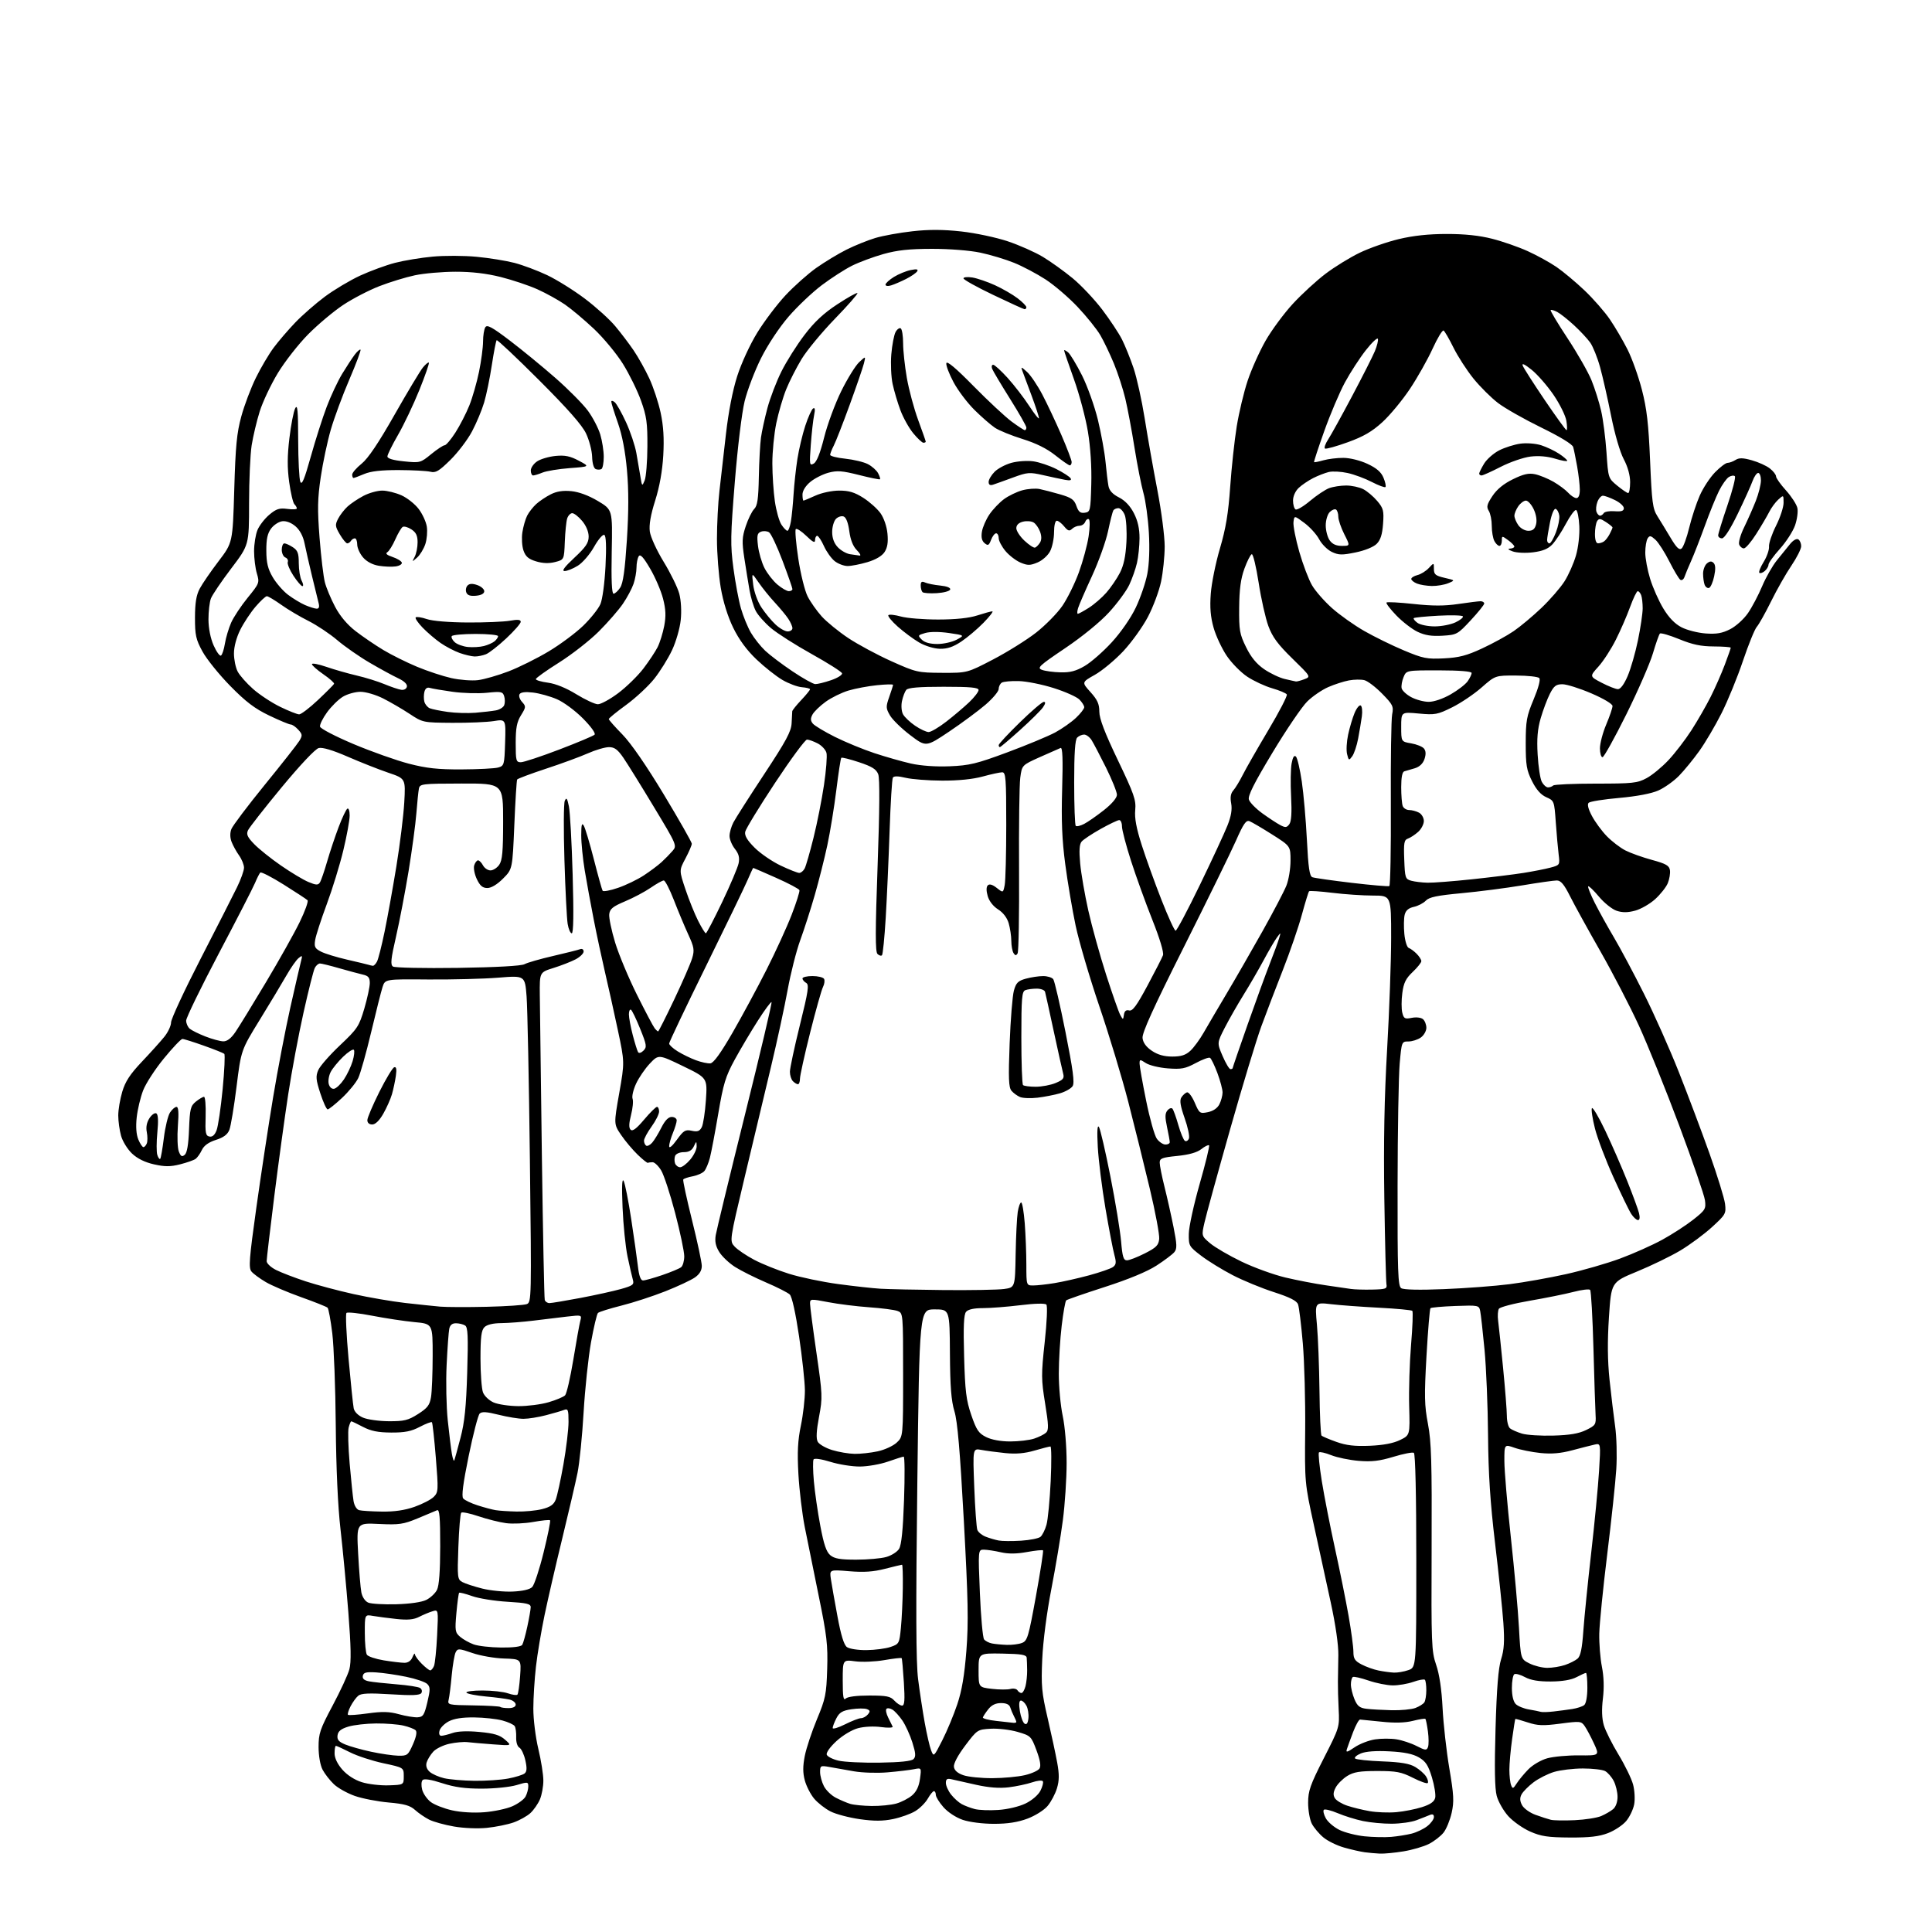 <?xml version="1.0" encoding="UTF-8" standalone="no"?>
<svg 
  version="1.1" 
  xmlns="http://www.w3.org/2000/svg" 
  xmlns:xlink="http://www.w3.org/1999/xlink" 
  xmlns:svg="http://www.w3.org/2000/svg"
  xmlns:rdf="http://www.w3.org/1999/02/22-rdf-syntax-ns#"
  xmlns:cc="http://creativecommons.org/ns#"
  xmlns:dc="http://purl.org/dc/elements/1.1/"
  viewBox="0 0 768 768"
  width="768"
  height="768"
>
<style>svg {background-color: white; }</style>"
<path stroke="none" fill="black" fill-rule="evenodd" d="M548.50,736.84C546.85,736.76 544.15,736.52 542.50,736.30C540.85,736.08 537.17,735.25 534.32,734.44C531.47,733.64 527.74,731.81 526.03,730.37C524.32,728.94 522.27,726.49 521.46,724.93C520.66,723.37 520.00,719.64 520.00,716.63C520.00,711.90 520.84,709.51 526.25,698.89C532.42,686.79 532.50,686.53 532.14,679.56C531.94,675.68 531.81,670.70 531.84,668.50C531.86,666.30 531.94,661.58 532.01,658.00C532.09,654.00 530.93,645.92 528.99,637.00C527.26,629.02 524.22,615.08 522.24,606.00C518.67,589.69 518.63,589.26 518.83,568.50C518.94,556.95 518.52,541.42 517.89,534.00C517.26,526.58 516.40,519.60 515.99,518.49C515.45,517.06 512.71,515.68 506.37,513.63C501.49,512.06 494.12,509.03 490.00,506.89C485.88,504.76 480.25,501.29 477.50,499.19C472.66,495.50 472.50,495.22 472.57,490.44C472.60,487.72 474.55,478.82 476.88,470.65C479.22,462.48 480.90,455.57 480.62,455.29C480.34,455.00 478.95,455.68 477.55,456.79C475.84,458.13 472.66,459.03 467.99,459.50C461.92,460.11 461.00,460.46 461.00,462.18C461.00,463.27 461.86,467.62 462.92,471.83C463.98,476.05 465.59,483.24 466.50,487.80C467.88,494.73 467.93,496.38 466.83,497.73C466.10,498.62 462.90,501.03 459.72,503.09C456.03,505.48 448.59,508.56 439.22,511.58C431.12,514.19 424.20,516.59 423.84,516.91C423.47,517.23 422.66,521.76 422.04,526.98C421.41,532.19 420.90,540.74 420.89,545.98C420.88,551.21 421.58,558.79 422.44,562.82C423.33,567.01 424.00,574.99 424.00,581.51C424.00,587.78 423.32,598.08 422.49,604.41C421.66,610.74 419.60,623.02 417.92,631.71C416.10,641.08 414.63,652.38 414.31,659.50C413.84,670.15 414.08,672.79 416.46,683.00C417.93,689.33 419.64,697.27 420.25,700.65C421.11,705.34 421.08,707.78 420.16,710.86C419.49,713.09 417.82,716.25 416.43,717.90C415.02,719.57 411.50,721.79 408.42,722.94C404.60,724.37 400.55,725.00 395.14,725.00C390.66,725.00 385.38,724.33 382.71,723.42C380.01,722.50 376.79,720.38 375.03,718.38C373.36,716.48 372.00,714.27 372.00,713.47C372.00,712.66 371.66,712.00 371.25,712.01C370.84,712.01 369.74,713.35 368.81,714.99C367.88,716.62 365.64,718.86 363.83,719.95C362.03,721.05 358.07,722.47 355.03,723.10C350.96,723.94 347.49,723.96 341.77,723.15C337.51,722.54 332.27,721.16 330.14,720.07C328.00,718.98 325.08,716.70 323.65,715.00C322.22,713.30 320.55,710.04 319.93,707.76C319.11,704.71 319.11,702.11 319.92,697.98C320.53,694.89 322.71,688.34 324.75,683.43C328.15,675.29 328.51,673.53 328.82,663.49C329.12,653.88 328.69,650.18 325.47,634.49C323.44,624.59 320.93,612.23 319.90,607.00C318.87,601.77 317.74,592.33 317.38,586.00C316.89,577.21 317.12,572.65 318.37,566.64C319.27,562.32 319.98,556.02 319.96,552.64C319.93,549.26 318.89,539.62 317.64,531.22C316.25,521.85 314.82,515.42 313.94,514.58C313.15,513.83 308.90,511.67 304.50,509.79C300.10,507.90 294.57,505.14 292.21,503.64C289.86,502.15 287.03,499.48 285.93,497.71C284.49,495.40 284.10,493.52 284.51,491.00C284.83,489.07 290.05,467.55 296.12,443.16C302.19,418.78 306.95,398.62 306.70,398.37C306.45,398.12 304.01,401.42 301.27,405.71C298.53,409.99 294.39,416.97 292.07,421.21C288.42,427.90 287.54,430.77 285.52,442.71C284.23,450.30 282.73,458.20 282.19,460.28C281.64,462.36 280.66,464.71 280.00,465.50C279.34,466.30 277.26,467.23 275.39,467.59C273.51,467.94 271.81,468.51 271.60,468.86C271.39,469.21 272.96,476.48 275.08,485.00C277.21,493.52 278.96,501.71 278.97,503.18C278.99,504.99 278.11,506.49 276.25,507.80C274.74,508.86 269.45,511.34 264.50,513.30C259.55,515.26 251.68,517.83 247.00,519.00C242.32,520.18 238.14,521.49 237.70,521.92C237.26,522.35 236.02,527.59 234.94,533.56C233.87,539.54 232.54,552.10 231.99,561.47C231.45,570.83 230.36,581.65 229.57,585.50C228.79,589.35 226.06,601.05 223.52,611.50C220.97,621.95 217.80,635.67 216.48,642.00C215.16,648.33 213.61,657.55 213.05,662.50C212.48,667.45 212.01,674.96 212.01,679.19C212.00,683.45 212.89,690.58 213.99,695.19C215.09,699.76 215.99,705.43 215.99,707.78C216.00,710.14 215.38,713.51 214.63,715.28C213.87,717.05 212.17,719.50 210.85,720.72C209.53,721.94 206.51,723.61 204.16,724.45C201.80,725.28 197.03,726.25 193.56,726.60C189.99,726.97 184.31,726.74 180.47,726.07C176.73,725.42 172.29,724.19 170.59,723.33C168.89,722.47 166.38,720.75 165.00,719.50C163.03,717.71 160.79,717.07 154.50,716.52C150.10,716.13 144.05,714.96 141.07,713.92C138.08,712.87 134.33,710.78 132.73,709.26C131.13,707.74 129.11,705.15 128.24,703.50C127.31,701.74 126.65,698.02 126.64,694.50C126.63,689.11 127.20,687.42 132.22,678.00C135.30,672.22 138.30,665.74 138.88,663.58C139.65,660.71 139.54,654.64 138.48,641.03C137.68,630.79 136.27,615.90 135.36,607.95C134.30,598.74 133.62,583.71 133.47,566.50C133.35,551.65 132.72,535.23 132.09,530.01C131.45,524.80 130.61,520.21 130.21,519.83C129.82,519.45 125.10,517.56 119.73,515.65C114.35,513.73 108.02,511.03 105.65,509.64C103.28,508.25 100.72,506.37 99.96,505.45C98.78,504.03 99.06,500.40 101.89,480.15C103.71,467.14 106.70,447.46 108.53,436.41C110.36,425.35 113.47,409.15 115.43,400.41C117.40,391.66 119.31,383.38 119.68,382.00C120.28,379.76 120.17,379.64 118.68,380.87C117.76,381.62 115.56,384.77 113.79,387.87C112.02,390.97 107.26,398.89 103.21,405.47C95.84,417.45 95.84,417.45 94.03,431.97C93.04,439.96 91.75,447.69 91.18,449.13C90.45,450.99 88.87,452.17 85.83,453.13C82.94,454.05 81.10,455.37 80.26,457.12C79.58,458.56 78.45,460.16 77.76,460.67C77.07,461.18 74.29,462.16 71.60,462.84C67.71,463.82 65.55,463.82 61.22,462.85C57.63,462.05 54.62,460.57 52.48,458.55C50.69,456.86 48.73,453.68 48.12,451.49C47.51,449.29 47.01,445.67 47.01,443.43C47.00,441.19 47.72,436.94 48.60,433.98C49.81,429.90 51.69,427.03 56.40,422.05C59.82,418.45 63.82,414.00 65.30,412.17C66.79,410.34 68.00,407.75 68.00,406.42C68.00,405.09 73.26,393.76 79.69,381.25C86.13,368.74 92.65,355.92 94.19,352.76C95.74,349.61 97.00,346.08 97.00,344.92C97.00,343.76 96.11,341.56 95.02,340.03C93.94,338.51 92.60,336.08 92.05,334.63C91.42,332.98 91.39,331.10 91.97,329.58C92.48,328.25 98.43,320.36 105.19,312.05C111.96,303.74 118.16,295.86 118.97,294.54C120.29,292.37 120.25,291.93 118.56,290.07C117.53,288.93 116.18,288.00 115.57,288.00C114.95,288.00 111.09,286.39 107.00,284.43C101.26,281.68 97.72,278.99 91.53,272.68C87.11,268.18 82.15,262.02 80.50,259.00C77.87,254.18 77.50,252.51 77.51,245.50C77.52,239.64 78.03,236.56 79.39,234.00C80.41,232.07 83.78,227.17 86.87,223.11C92.50,215.72 92.50,215.72 93.12,194.61C93.62,177.32 94.13,172.05 95.93,165.50C97.13,161.10 99.73,154.22 101.70,150.22C103.66,146.21 106.85,140.81 108.78,138.22C110.71,135.62 114.59,131.11 117.40,128.18C120.20,125.26 125.49,120.64 129.14,117.92C132.80,115.20 139.10,111.44 143.14,109.57C147.19,107.71 153.43,105.42 157.00,104.49C160.57,103.56 167.32,102.44 172.00,102.01C176.68,101.57 184.55,101.60 189.50,102.08C194.45,102.55 201.20,103.64 204.50,104.50C207.80,105.36 213.65,107.55 217.50,109.37C221.35,111.20 228.10,115.41 232.50,118.73C236.90,122.05 242.33,126.96 244.56,129.64C246.80,132.31 250.09,136.65 251.87,139.27C253.66,141.89 256.46,146.89 258.08,150.36C259.71,153.84 261.75,160.02 262.62,164.09C263.74,169.32 264.04,174.30 263.66,181.02C263.30,187.24 262.19,193.46 260.45,198.97C258.64,204.69 257.96,208.64 258.31,211.28C258.60,213.46 261.03,218.76 263.82,223.33C266.57,227.83 269.36,233.53 270.02,236.00C270.73,238.67 270.97,242.92 270.60,246.47C270.26,249.77 268.72,255.13 267.14,258.47C265.58,261.79 262.40,266.90 260.07,269.83C257.74,272.76 252.72,277.42 248.92,280.20C245.11,282.97 242.00,285.51 242.00,285.84C242.00,286.17 244.44,288.93 247.42,291.97C250.82,295.45 256.94,304.31 263.92,315.89C270.01,326.00 275.00,334.78 275.00,335.39C275.00,336.01 273.86,338.65 272.48,341.26C269.95,346.00 269.95,346.00 272.49,353.56C273.88,357.71 276.15,363.34 277.53,366.06C278.91,368.78 280.28,371.00 280.59,371.00C280.89,371.00 283.81,365.41 287.08,358.58C290.34,351.75 293.29,344.80 293.62,343.14C294.07,340.91 293.67,339.39 292.11,337.42C290.95,335.94 290.00,333.64 290.00,332.32C290.00,330.99 290.68,328.58 291.52,326.96C292.35,325.35 297.87,316.71 303.77,307.76C312.49,294.55 314.53,290.75 314.68,287.50C314.78,285.30 314.89,283.16 314.93,282.75C314.97,282.34 316.57,280.33 318.50,278.29C320.43,276.25 322.00,274.32 322.00,274.00C322.00,273.69 320.55,273.32 318.78,273.18C317.01,273.05 313.53,271.74 311.03,270.29C308.54,268.83 303.89,265.16 300.71,262.13C296.84,258.45 293.78,254.28 291.47,249.56C289.29,245.08 287.47,239.25 286.51,233.62C285.68,228.73 285.00,219.99 285.00,214.19C285.00,208.38 285.45,199.78 286.00,195.07C286.54,190.36 287.71,180.20 288.58,172.50C289.59,163.67 291.24,155.18 293.06,149.50C294.70,144.38 298.14,136.92 301.05,132.20C303.87,127.63 308.92,120.95 312.29,117.35C315.65,113.76 321.13,108.88 324.45,106.52C327.78,104.17 333.20,100.88 336.50,99.23C339.80,97.58 344.98,95.49 348.00,94.59C351.02,93.69 357.65,92.49 362.73,91.93C369.27,91.19 374.92,91.22 382.13,92.01C387.75,92.63 396.03,94.39 400.63,95.93C405.21,97.47 411.48,100.25 414.57,102.12C417.66,103.98 422.96,107.78 426.35,110.57C429.74,113.36 435.05,118.99 438.15,123.07C441.25,127.16 444.80,132.52 446.03,134.98C447.27,137.45 449.32,142.54 450.60,146.30C451.88,150.07 453.87,159.07 455.03,166.32C456.18,173.57 458.44,186.36 460.06,194.75C461.68,203.14 462.99,213.26 462.98,217.25C462.97,221.24 462.32,227.54 461.53,231.26C460.75,234.97 458.40,241.26 456.31,245.23C454.23,249.19 449.83,255.32 446.54,258.84C443.24,262.36 438.17,266.58 435.25,268.23C429.96,271.21 429.96,271.21 433.48,275.11C436.23,278.16 437.00,279.85 437.00,282.89C437.00,285.66 439.11,291.20 444.35,302.14C450.84,315.70 451.65,318.03 451.27,322.00C450.96,325.19 451.72,329.26 453.88,336.00C455.55,341.23 459.07,351.00 461.71,357.72C464.34,364.44 466.87,369.96 467.32,369.97C467.78,369.99 472.14,361.76 477.01,351.70C481.89,341.63 486.81,331.01 487.96,328.09C489.41,324.42 489.85,321.74 489.41,319.36C488.96,316.97 489.22,315.40 490.26,314.21C491.09,313.27 492.79,310.48 494.03,308.00C495.27,305.53 499.85,297.53 504.19,290.23C508.54,282.94 511.84,276.55 511.53,276.05C511.22,275.54 508.60,274.44 505.71,273.60C502.82,272.77 498.38,270.70 495.83,269.01C493.29,267.33 489.61,263.60 487.67,260.73C485.72,257.85 483.36,252.82 482.43,249.55C481.21,245.23 480.89,241.53 481.30,236.05C481.60,231.90 483.24,223.78 484.95,218.00C487.29,210.05 488.28,204.10 489.02,193.50C489.56,185.80 490.73,175.00 491.62,169.50C492.51,164.00 494.46,155.82 495.97,151.31C497.47,146.81 500.68,139.66 503.10,135.42C505.52,131.19 510.41,124.58 513.96,120.73C517.51,116.89 523.36,111.52 526.96,108.80C530.56,106.07 536.66,102.32 540.52,100.46C544.39,98.60 551.36,96.16 556.02,95.05C561.77,93.67 567.91,93.01 575.09,93.01C582.28,93.00 588.09,93.62 593.18,94.92C597.31,95.97 603.65,98.18 607.28,99.83C610.91,101.47 616.04,104.30 618.69,106.10C621.33,107.91 626.37,112.11 629.87,115.44C633.37,118.77 637.92,123.97 639.98,127.00C642.04,130.03 645.18,135.39 646.96,138.92C648.75,142.45 651.32,149.65 652.68,154.92C654.63,162.49 655.32,168.42 655.94,183.17C656.63,199.64 656.97,202.24 658.83,205.17C659.99,207.00 662.35,210.88 664.08,213.78C666.45,217.75 667.54,218.80 668.48,218.02C669.17,217.44 670.53,213.72 671.49,209.74C672.46,205.76 674.34,200.03 675.68,197.00C677.01,193.97 679.74,189.81 681.75,187.75C683.76,185.69 686.00,184.00 686.72,184.00C687.44,184.00 688.87,183.48 689.89,182.84C691.32,181.94 692.84,181.97 696.42,182.98C698.99,183.70 702.20,185.15 703.55,186.22C704.90,187.28 706.00,188.69 706.00,189.36C706.00,190.03 707.78,192.55 709.96,194.95C712.13,197.36 714.17,200.50 714.49,201.95C714.80,203.39 714.38,206.50 713.55,208.87C712.71,211.24 710.00,215.44 707.51,218.20C705.03,220.96 703.00,223.79 703.00,224.49C703.00,225.18 702.31,226.32 701.48,227.02C700.64,227.72 699.69,228.02 699.36,227.70C699.04,227.37 699.81,225.42 701.09,223.36C702.36,221.30 703.32,218.55 703.21,217.26C703.10,215.97 704.36,212.25 706.01,208.98C707.65,205.72 709.00,201.62 709.00,199.87C709.00,196.70 708.99,196.70 706.90,198.59C705.74,199.64 704.12,201.85 703.29,203.50C702.46,205.15 700.15,209.08 698.14,212.24C696.14,215.40 693.92,217.99 693.22,217.99C692.51,218.00 691.67,217.30 691.34,216.44C691.01,215.58 691.90,212.50 693.32,209.61C694.73,206.71 696.82,202.00 697.95,199.13C699.08,196.27 700.00,192.59 700.00,190.96C700.00,189.33 699.51,188.00 698.91,188.00C698.32,188.00 697.30,189.46 696.66,191.24C696.02,193.03 693.38,198.88 690.78,204.24C687.86,210.28 685.48,214.00 684.53,214.00C683.69,214.00 683.00,213.47 683.00,212.82C683.00,212.18 684.66,206.79 686.69,200.84C688.72,194.90 690.04,189.71 689.64,189.31C689.23,188.90 688.15,189.05 687.23,189.63C686.31,190.21 684.55,192.69 683.33,195.13C682.11,197.58 679.57,203.83 677.69,209.04C675.80,214.24 673.35,220.53 672.24,223.00C671.13,225.47 669.95,228.32 669.62,229.31C669.28,230.31 668.55,230.84 667.98,230.49C667.41,230.14 665.44,226.85 663.59,223.18C661.73,219.50 659.24,215.62 658.05,214.54C656.20,212.87 655.74,212.80 654.95,214.04C654.45,214.84 654.02,217.37 654.02,219.64C654.01,221.92 654.89,226.65 655.97,230.14C657.05,233.64 659.41,238.94 661.22,241.92C663.42,245.55 665.80,248.01 668.45,249.37C670.62,250.49 674.93,251.58 678.03,251.81C682.35,252.12 684.61,251.73 687.78,250.11C690.04,248.96 693.22,246.09 694.84,243.73C696.46,241.38 698.99,236.58 700.47,233.06C701.95,229.55 704.59,224.90 706.33,222.75C708.07,220.59 710.44,217.67 711.59,216.25C712.79,214.77 714.17,213.98 714.84,214.40C715.48,214.79 716.00,216.02 716.00,217.11C716.00,218.21 714.25,221.68 712.12,224.83C709.98,227.97 706.35,234.36 704.05,239.02C701.75,243.68 699.19,248.23 698.37,249.15C697.54,250.06 695.07,256.14 692.87,262.65C690.68,269.17 686.84,278.55 684.35,283.50C681.86,288.45 677.88,295.20 675.52,298.50C673.16,301.80 669.52,306.25 667.43,308.39C665.35,310.52 661.64,313.16 659.20,314.24C656.42,315.47 650.60,316.57 643.63,317.19C637.51,317.73 632.06,318.60 631.52,319.12C630.88,319.73 631.34,321.57 632.82,324.36C634.07,326.72 636.73,330.34 638.73,332.40C640.74,334.46 644.06,337.01 646.12,338.06C648.17,339.11 652.93,340.81 656.68,341.83C662.29,343.36 663.56,344.09 663.83,345.94C664.01,347.18 663.62,349.49 662.97,351.08C662.31,352.68 660.04,355.53 657.94,357.44C655.84,359.34 652.26,361.39 649.99,362.00C647.04,362.80 644.95,362.81 642.64,362.05C640.86,361.46 637.69,358.93 635.60,356.43C633.51,353.92 631.59,352.08 631.33,352.34C631.08,352.59 632.25,355.53 633.93,358.87C635.62,362.21 639.07,368.44 641.61,372.72C644.14,377.00 649.50,387.04 653.50,395.03C657.51,403.02 663.72,416.97 667.31,426.03C670.90,435.09 676.40,449.70 679.54,458.50C682.67,467.30 685.46,476.32 685.73,478.55C686.19,482.43 685.97,482.83 680.52,487.81C677.38,490.67 671.70,494.87 667.89,497.14C664.08,499.40 656.36,503.15 650.73,505.46C640.50,509.68 640.50,509.68 639.58,523.59C638.95,533.24 639.02,540.87 639.82,548.50C640.46,554.55 641.46,562.88 642.04,567.00C642.63,571.12 642.83,578.77 642.50,584.00C642.17,589.23 640.55,604.45 638.90,617.82C637.25,631.20 635.83,645.38 635.74,649.32C635.65,653.27 636.12,659.22 636.78,662.53C637.56,666.46 637.70,670.89 637.18,675.20C636.64,679.62 636.77,683.16 637.55,685.82C638.20,688.01 640.83,693.26 643.39,697.48C645.95,701.70 648.55,707.05 649.17,709.36C649.79,711.68 649.99,715.23 649.61,717.26C649.23,719.28 647.80,722.27 646.43,723.90C645.06,725.53 641.82,727.68 639.22,728.68C635.68,730.05 631.88,730.48 624.00,730.44C615.30,730.39 612.60,729.98 608.26,728.07C605.38,726.80 601.46,724.04 599.56,721.94C597.66,719.83 595.60,716.22 594.97,713.90C594.19,710.98 594.04,702.75 594.50,687.10C594.97,670.99 595.61,663.09 596.71,659.58C597.91,655.80 598.12,652.46 597.61,645.08C597.24,639.81 595.76,625.60 594.32,613.50C592.39,597.28 591.65,585.98 591.52,570.50C591.43,558.95 590.80,543.65 590.12,536.50C589.44,529.35 588.67,522.44 588.40,521.15C587.93,518.87 587.69,518.82 578.54,519.15C573.38,519.34 568.92,519.74 568.63,520.03C568.34,520.33 567.63,528.88 567.05,539.03C566.15,554.95 566.23,558.67 567.63,566.00C568.99,573.09 569.23,581.26 569.09,615.29C568.93,653.54 569.04,656.44 570.89,661.79C572.18,665.52 573.07,671.49 573.45,679.00C573.77,685.33 574.97,696.09 576.13,702.93C577.92,713.50 578.06,716.14 577.06,720.62C576.41,723.51 574.97,727.04 573.85,728.47C572.73,729.89 570.11,731.92 568.03,732.99C565.94,734.05 561.37,735.38 557.87,735.95C554.37,736.52 550.15,736.92 548.50,736.84zM553.00,730.19C555.48,729.98 559.13,729.40 561.12,728.90C563.11,728.40 565.92,727.06 567.37,725.92C568.82,724.79 570.00,723.16 570.00,722.32C570.00,721.24 569.48,721.01 568.25,721.53C567.29,721.94 564.92,722.86 563.00,723.59C561.08,724.32 556.71,724.93 553.30,724.96C549.89,724.98 544.71,724.50 541.80,723.89C538.88,723.28 534.35,721.87 531.72,720.75C529.09,719.64 526.63,719.04 526.25,719.42C525.87,719.80 526.22,721.33 527.04,722.81C527.86,724.29 530.29,726.36 532.44,727.42C534.60,728.47 539.09,729.62 542.43,729.96C545.77,730.30 550.52,730.40 553.00,730.19zM626.00,723.55C630.12,723.36 634.85,722.62 636.50,721.91C638.15,721.20 640.29,719.96 641.25,719.15C642.29,718.29 643.00,716.30 643.00,714.30C643.00,712.43 642.32,709.59 641.49,707.98C640.66,706.37 639.11,704.60 638.06,704.03C637.00,703.46 633.02,703.00 629.22,703.00C625.43,703.00 620.27,703.62 617.76,704.37C615.25,705.13 611.56,707.00 609.55,708.53C607.55,710.06 605.43,712.20 604.85,713.28C604.09,714.71 604.14,715.90 605.05,717.60C605.75,718.90 608.16,720.62 610.41,721.43C612.66,722.25 615.40,723.13 616.50,723.40C617.60,723.67 621.88,723.74 626.00,723.55zM192.50,720.39C196.35,720.09 201.37,719.03 203.66,718.02C205.95,717.01 208.32,715.28 208.91,714.16C209.51,713.04 210.00,711.25 210.00,710.16C210.00,708.29 209.78,708.26 205.34,709.60C202.78,710.37 196.59,711.01 191.59,711.01C184.91,711.03 180.71,710.45 175.74,708.83C171.41,707.42 168.63,706.97 168.01,707.59C167.46,708.14 167.39,709.80 167.83,711.46C168.26,713.06 169.81,715.26 171.28,716.36C172.75,717.45 176.55,718.93 179.72,719.64C183.15,720.41 188.34,720.72 192.50,720.39zM555.00,720.37C558.02,720.11 562.64,719.20 565.25,718.36C568.61,717.29 570.15,716.20 570.51,714.67C570.79,713.48 570.20,709.81 569.21,706.53C567.75,701.72 566.74,700.17 564.03,698.59C561.67,697.21 558.19,696.49 552.34,696.19C546.94,695.90 542.94,696.20 540.95,697.02C539.27,697.72 538.25,698.63 538.69,699.04C539.14,699.46 544.00,699.97 549.50,700.18C556.88,700.47 560.31,701.05 562.58,702.40C564.28,703.41 566.22,705.12 566.90,706.21C567.58,707.30 567.87,708.46 567.54,708.79C567.21,709.12 564.55,708.18 561.62,706.69C557.04,704.38 555.07,704.00 547.52,704.00C540.53,704.00 538.09,704.40 535.56,705.97C533.81,707.05 531.75,709.10 530.98,710.53C529.97,712.42 529.88,713.59 530.64,714.82C531.22,715.74 533.42,717.08 535.53,717.78C537.64,718.49 541.65,719.47 544.44,719.96C547.22,720.45 551.98,720.63 555.00,720.37zM396.88,719.48C400.53,719.24 405.15,718.14 407.66,716.92C410.19,715.70 412.70,713.55 413.57,711.87C414.40,710.26 414.84,708.56 414.55,708.08C414.26,707.61 412.33,707.81 410.26,708.52C408.19,709.22 404.02,710.11 401.00,710.48C397.28,710.93 393.08,710.61 388.00,709.48C383.88,708.56 379.49,707.58 378.25,707.29C376.50,706.88 376.00,707.20 376.00,708.75C376.00,709.84 376.93,711.92 378.08,713.37C379.22,714.82 381.13,716.54 382.33,717.18C383.52,717.82 385.85,718.70 387.50,719.13C389.15,719.56 393.37,719.72 396.88,719.48zM346.50,717.91C349.80,717.95 354.19,717.52 356.25,716.95C358.31,716.38 361.15,714.91 362.56,713.70C364.31,712.20 365.31,710.09 365.71,707.09C366.31,702.69 366.31,702.69 363.31,703.29C361.66,703.62 356.97,704.18 352.90,704.53C348.83,704.89 342.80,704.70 339.50,704.13C336.20,703.55 331.81,702.77 329.75,702.41C326.18,701.77 326.00,701.87 326.00,704.42C326.00,705.89 326.68,708.42 327.52,710.03C328.35,711.65 330.49,713.72 332.26,714.63C334.04,715.55 336.61,716.65 337.99,717.07C339.37,717.48 343.20,717.86 346.50,717.91zM602.91,708.93C603.76,707.59 605.85,705.08 607.54,703.34C609.26,701.58 612.59,699.63 615.06,698.95C617.50,698.27 623.18,697.75 627.67,697.79C635.85,697.87 635.85,697.87 633.60,693.01C632.36,690.34 630.71,687.24 629.92,686.12C628.58,684.19 628.06,684.14 620.27,685.17C613.40,686.07 611.27,686.00 607.30,684.69C604.68,683.83 602.46,683.21 602.36,683.31C602.26,683.42 601.68,687.02 601.09,691.32C600.49,695.62 600.00,701.10 600.00,703.49C600.00,705.88 600.30,708.63 600.68,709.60C601.28,711.17 601.52,711.09 602.91,708.93zM154.50,709.70C160.50,709.50 160.50,709.50 160.50,706.08C160.50,702.65 160.50,702.65 152.37,700.91C147.90,699.95 141.96,698.00 139.16,696.58C136.36,695.16 133.83,694.00 133.53,694.00C133.24,694.00 133.00,695.33 133.00,696.97C133.00,698.86 134.12,701.21 136.10,703.47C138.03,705.66 140.97,707.55 143.85,708.45C146.41,709.25 151.20,709.81 154.50,709.70zM188.61,707.90C193.08,707.95 199.11,707.55 202.01,707.00C204.92,706.45 207.86,705.53 208.54,704.97C209.45,704.21 209.53,702.83 208.83,699.73C208.31,697.41 207.25,695.16 206.47,694.72C205.66,694.27 205.12,692.54 205.19,690.63C205.26,688.80 205.00,686.81 204.61,686.18C204.23,685.56 202.02,684.54 199.71,683.92C197.39,683.29 192.35,682.74 188.50,682.70C183.79,682.65 180.48,683.16 178.38,684.27C176.66,685.18 175.01,686.84 174.72,687.96C174.39,689.21 174.67,690.00 175.44,690.00C176.14,690.00 178.14,689.50 179.90,688.89C181.92,688.18 185.83,688.03 190.59,688.48C196.46,689.03 198.69,689.70 200.80,691.58C203.50,693.97 203.50,693.97 196.00,693.41C191.88,693.10 187.30,692.71 185.84,692.53C184.38,692.35 181.17,692.63 178.71,693.16C176.26,693.68 173.34,695.10 172.24,696.30C171.13,697.51 169.95,699.44 169.60,700.58C169.19,701.94 169.60,703.23 170.79,704.31C171.78,705.21 174.38,706.36 176.55,706.87C178.72,707.38 184.15,707.84 188.61,707.90zM394.50,706.85C398.90,706.83 404.70,706.29 407.40,705.65C410.09,705.02 412.71,703.83 413.23,703.00C413.86,701.98 413.47,699.66 412.01,695.76C409.92,690.17 409.72,689.97 404.49,688.45C401.53,687.59 396.73,687.03 393.81,687.20C388.58,687.50 388.45,687.58 383.70,693.88C380.73,697.83 379.01,701.06 379.20,702.38C379.40,703.78 380.68,704.90 383.00,705.69C384.93,706.35 390.10,706.87 394.50,706.85zM349.70,700.68C357.85,700.56 362.32,700.09 363.14,699.26C364.12,698.28 364.02,696.91 362.68,692.65C361.75,689.69 359.97,685.79 358.74,683.98C357.51,682.17 355.73,680.21 354.80,679.63C353.86,679.05 352.78,678.89 352.39,679.28C351.99,679.67 352.30,681.23 353.06,682.75C353.81,684.26 354.62,685.89 354.84,686.36C355.06,686.83 353.00,686.91 350.26,686.54C347.36,686.14 343.50,686.33 341.05,686.99C338.63,687.64 334.95,689.85 332.47,692.14C329.94,694.47 328.34,696.73 328.65,697.53C328.94,698.29 331.05,699.36 333.34,699.89C335.63,700.43 342.99,700.78 349.70,700.68zM158.31,697.92C161.89,698.00 162.23,697.74 164.15,693.39C165.47,690.41 165.84,688.44 165.22,687.82C164.68,687.28 162.50,686.44 160.37,685.95C158.24,685.45 153.35,685.07 149.50,685.10C145.65,685.13 140.70,685.69 138.50,686.35C135.58,687.23 134.41,688.16 134.18,689.80C133.93,691.54 134.61,692.36 137.22,693.45C139.08,694.22 143.72,695.53 147.55,696.35C151.37,697.17 156.21,697.87 158.31,697.92zM374.58,691.79C376.46,688.10 379.13,681.67 380.53,677.50C382.35,672.09 383.38,665.99 384.15,656.21C385.03,644.91 384.85,635.82 383.14,604.50C381.63,576.73 380.62,565.02 379.40,561.00C378.13,556.83 377.70,551.26 377.61,538.00C377.50,520.50 377.50,520.50 371.50,520.50C365.50,520.50 365.50,520.50 364.65,589.50C364.04,640.00 364.12,660.91 364.96,667.50C365.59,672.45 366.77,680.23 367.59,684.79C368.41,689.35 369.55,694.30 370.13,695.79C371.17,698.46 371.22,698.41 374.58,691.79zM538.49,694.57C540.49,693.21 544.14,691.80 546.61,691.43C549.07,691.06 552.91,691.05 555.14,691.41C557.36,691.76 560.95,692.95 563.11,694.06C566.61,695.84 567.11,695.89 567.65,694.47C567.98,693.60 567.97,690.81 567.62,688.27C567.28,685.73 566.82,683.49 566.62,683.28C566.41,683.08 564.17,683.43 561.63,684.07C558.52,684.85 554.46,684.97 549.25,684.41C544.99,683.96 541.12,683.57 540.65,683.55C540.18,683.52 538.94,685.75 537.89,688.50C536.85,691.25 535.73,694.30 535.42,695.27C534.95,696.75 535.45,696.63 538.49,694.57zM335.90,685.46C338.59,684.11 341.46,683.00 342.27,683.00C343.09,683.00 344.31,682.33 344.99,681.51C345.99,680.31 345.92,679.91 344.60,679.40C343.71,679.06 340.95,679.08 338.48,679.45C334.88,679.99 333.69,680.70 332.49,683.01C331.67,684.60 331.00,686.35 331.00,686.91C331.00,687.46 333.20,686.81 335.90,685.46zM408.81,683.02C408.98,681.41 408.63,679.17 408.02,678.05C407.42,676.92 406.44,676.00 405.84,676.00C405.11,676.00 404.97,677.42 405.42,680.22C405.79,682.54 406.64,684.78 407.30,685.19C408.11,685.70 408.60,685.01 408.81,683.02zM402.75,684.84C403.44,684.93 404.00,684.77 404.00,684.49C404.00,684.20 403.58,683.19 403.07,682.24C402.56,681.28 401.90,679.71 401.60,678.75C401.24,677.57 400.04,677.00 397.93,677.00C395.78,677.00 394.17,677.78 392.85,679.46C391.78,680.82 390.82,682.28 390.71,682.71C390.59,683.15 392.98,683.76 396.00,684.09C399.02,684.41 402.06,684.75 402.75,684.84zM166.00,682.65C168.19,682.52 168.67,681.78 169.88,676.67C171.08,671.65 171.07,670.64 169.84,669.41C169.05,668.62 165.28,667.33 161.45,666.55C157.63,665.76 152.27,664.98 149.53,664.81C145.56,664.56 144.50,664.83 144.23,666.16C143.99,667.30 144.76,667.98 146.69,668.36C148.24,668.65 153.14,669.18 157.59,669.54C162.03,669.89 166.25,670.54 166.96,670.98C167.68,671.42 167.92,672.32 167.50,673.00C166.93,673.92 163.90,674.05 155.35,673.51C146.70,672.97 143.57,673.11 142.41,674.08C141.56,674.78 140.19,676.67 139.36,678.27C138.53,679.87 138.07,681.40 138.33,681.66C138.59,681.92 142.14,681.67 146.22,681.10C152.00,680.30 154.75,680.37 158.57,681.43C161.28,682.18 164.62,682.73 166.00,682.65zM617.50,680.35C619.70,680.10 623.08,679.65 625.00,679.36C626.92,679.06 629.06,678.36 629.75,677.79C630.49,677.18 631.00,674.36 631.00,670.88C631.00,667.64 630.75,665.00 630.45,665.00C630.15,665.00 628.46,665.76 626.70,666.69C624.61,667.79 621.06,668.39 616.50,668.42C611.64,668.45 608.50,667.92 606.22,666.69C604.42,665.71 602.50,665.19 601.97,665.52C601.44,665.85 601.00,668.31 601.00,670.99C601.00,674.03 601.58,676.43 602.53,677.39C603.37,678.23 605.74,679.20 607.78,679.54C609.83,679.88 611.95,680.31 612.50,680.49C613.05,680.67 615.30,680.60 617.50,680.35zM553.18,679.84C556.86,679.93 561.13,679.52 562.66,678.94C564.20,678.35 565.80,677.34 566.21,676.69C566.63,676.03 566.98,673.89 566.98,671.92C566.99,669.95 566.73,668.07 566.41,667.74C566.08,667.42 564.00,667.79 561.78,668.58C559.56,669.36 555.89,669.99 553.62,669.97C551.36,669.95 547.04,669.08 544.03,668.05C541.02,667.01 538.21,666.37 537.78,666.64C537.35,666.90 537.00,668.23 537.00,669.59C537.00,670.95 537.64,673.59 538.42,675.46C539.56,678.19 540.50,678.94 543.17,679.27C545.00,679.50 549.51,679.75 553.18,679.84zM202.17,679.00C203.92,679.00 205.00,678.47 205.00,677.61C205.00,676.84 203.95,675.95 202.66,675.63C201.38,675.31 197.09,674.74 193.13,674.38C189.18,674.01 185.70,673.32 185.41,672.85C185.12,672.38 187.99,672.00 191.79,672.00C195.59,672.00 200.14,672.50 201.90,673.12C203.66,673.73 205.36,673.97 205.68,673.65C206.00,673.33 206.48,670.02 206.75,666.29C207.23,659.50 207.23,659.50 200.37,659.29C196.59,659.17 190.91,658.19 187.76,657.09C182.40,655.25 181.95,655.23 181.13,656.81C180.65,657.74 179.95,661.88 179.56,666.00C179.18,670.12 178.64,674.46 178.35,675.64C177.85,677.71 178.15,677.78 188.12,677.92C193.77,678.00 198.61,678.28 198.87,678.53C199.12,678.79 200.61,679.00 202.17,679.00zM358.59,678.00C359.58,678.00 359.74,675.90 359.30,668.75C358.98,663.66 358.59,659.34 358.42,659.14C358.25,658.94 355.15,659.29 351.54,659.92C347.92,660.55 342.72,660.77 339.98,660.40C335.00,659.74 335.00,659.74 335.00,668.07C335.00,674.55 335.27,676.13 336.20,675.20C336.94,674.46 340.54,674.00 345.55,674.00C352.42,674.00 353.97,674.31 355.50,676.00C356.50,677.10 357.89,678.00 358.59,678.00zM406.04,673.00C406.55,673.00 407.27,671.76 407.66,670.25C408.04,668.74 408.33,665.92 408.31,664.00C408.29,662.08 408.21,659.83 408.13,659.00C408.02,657.80 406.12,657.47 398.49,657.33C389.00,657.16 389.00,657.16 389.00,663.94C389.00,670.72 389.00,670.72 394.25,671.34C397.14,671.68 400.46,671.70 401.64,671.39C402.81,671.08 404.08,671.31 404.45,671.91C404.82,672.51 405.53,673.00 406.04,673.00zM554.10,664.89C555.53,664.95 558.12,664.51 559.85,663.90C563.00,662.80 563.00,662.80 563.00,620.46C563.00,594.27 562.63,577.89 562.03,577.52C561.50,577.19 557.85,577.90 553.91,579.10C548.35,580.78 545.27,581.14 540.09,580.71C536.42,580.40 531.51,579.39 529.17,578.45C526.83,577.52 524.64,577.02 524.31,577.36C523.97,577.69 524.48,582.81 525.43,588.73C526.38,594.65 528.74,606.70 530.67,615.50C532.60,624.30 535.04,636.39 536.09,642.37C537.14,648.35 538.00,654.75 538.00,656.60C538.00,659.36 538.57,660.25 541.25,661.65C543.04,662.59 546.08,663.68 548.00,664.06C549.92,664.45 552.67,664.82 554.10,664.89zM171.03,664.00C171.45,664.00 172.11,663.21 172.52,662.25C172.92,661.29 173.48,655.84 173.76,650.14C174.27,639.78 174.27,639.78 171.89,640.52C170.57,640.92 168.19,641.92 166.59,642.74C164.45,643.83 162.05,644.05 157.59,643.57C154.24,643.21 150.04,642.66 148.25,642.35C145.00,641.78 145.00,641.78 145.02,649.14C145.02,653.19 145.39,657.07 145.84,657.77C146.28,658.47 149.31,659.48 152.57,660.02C155.83,660.55 159.53,660.99 160.78,660.99C162.22,661.00 163.40,660.17 163.97,658.75C164.47,657.51 164.90,657.00 164.94,657.61C164.97,658.23 166.19,659.91 167.64,661.36C169.09,662.81 170.61,664.00 171.03,664.00zM615.10,663.00C617.08,663.00 620.23,662.49 622.10,661.86C623.97,661.23 626.23,660.09 627.12,659.33C628.29,658.31 628.92,655.28 629.41,648.22C629.79,642.87 631.20,628.89 632.54,617.14C633.88,605.40 635.28,590.82 635.65,584.75C636.32,573.71 636.32,573.71 633.91,574.24C632.58,574.53 628.59,575.55 625.03,576.50C620.39,577.74 616.79,578.05 612.34,577.59C608.93,577.24 604.30,576.31 602.07,575.52C598.00,574.09 598.00,574.09 598.01,580.79C598.01,584.48 599.16,598.08 600.57,611.00C601.98,623.92 603.44,640.12 603.81,647.00C604.50,659.50 604.50,659.50 608.00,661.25C609.92,662.21 613.12,663.00 615.10,663.00zM344.44,655.94C347.77,655.91 352.07,655.35 354.00,654.69C357.41,653.53 357.52,653.34 358.13,647.00C358.48,643.42 358.82,636.34 358.88,631.25C358.95,626.16 358.81,622.00 358.58,622.00C358.35,622.00 355.31,622.73 351.83,623.62C347.17,624.82 343.42,625.07 337.61,624.59C329.73,623.93 329.73,623.93 330.29,627.72C330.60,629.80 331.77,636.45 332.90,642.49C334.28,649.98 335.48,653.88 336.66,654.74C337.62,655.44 341.06,655.98 344.44,655.94zM199.19,654.92C204.02,654.97 207.15,654.57 207.60,653.84C207.99,653.20 208.90,649.94 209.62,646.59C210.34,643.24 210.95,639.77 210.96,638.89C210.99,637.55 209.39,637.18 201.75,636.73C196.66,636.43 190.34,635.42 187.70,634.48C185.05,633.54 182.72,632.95 182.51,633.16C182.30,633.37 181.81,636.97 181.43,641.17C180.80,648.20 180.91,648.94 182.90,650.65C184.09,651.67 186.51,653.03 188.28,653.67C190.05,654.32 194.96,654.88 199.19,654.92zM400.18,653.86C402.21,653.94 404.93,653.60 406.23,653.10C408.40,652.28 408.85,650.77 411.81,634.45C413.58,624.69 414.85,616.51 414.62,616.29C414.39,616.06 411.50,616.36 408.20,616.96C404.08,617.71 400.83,617.74 397.85,617.05C395.46,616.50 392.44,616.04 391.15,616.02C388.80,616.00 388.80,616.00 389.52,633.25C389.91,642.74 390.67,651.04 391.19,651.69C391.72,652.34 393.13,653.07 394.32,653.30C395.52,653.54 398.16,653.79 400.18,653.86zM157.50,637.72C162.98,637.56 167.66,636.89 169.47,635.98C171.10,635.17 173.01,633.38 173.71,632.00C174.55,630.32 174.98,624.61 174.99,614.64C175.00,603.13 174.72,599.91 173.75,600.34C173.06,600.64 169.61,602.09 166.07,603.56C160.32,605.94 158.67,606.18 150.67,605.80C141.71,605.37 141.71,605.37 142.37,617.62C142.73,624.36 143.31,631.29 143.65,633.02C144.02,634.87 145.15,636.54 146.39,637.07C147.55,637.56 152.55,637.85 157.50,637.72zM203.76,632.67C207.74,632.50 210.58,631.85 211.55,630.88C212.39,630.04 214.44,623.83 216.10,617.08C217.77,610.32 218.92,604.59 218.67,604.34C218.42,604.08 215.44,604.38 212.05,604.99C208.67,605.60 203.78,605.83 201.20,605.48C198.61,605.14 193.69,603.91 190.26,602.75C186.83,601.59 183.72,600.94 183.35,601.32C182.98,601.69 182.46,607.80 182.21,614.89C181.76,627.20 181.84,627.84 183.83,628.91C184.98,629.53 188.53,630.68 191.71,631.48C194.89,632.28 200.32,632.82 203.76,632.67zM340.36,619.99C344.84,619.99 350.19,619.52 352.26,618.94C354.33,618.37 356.64,616.91 357.39,615.70C358.34,614.17 358.95,608.22 359.37,596.25C359.70,586.76 359.64,579.01 359.23,579.03C358.83,579.05 356.02,579.94 353.00,581.00C349.98,582.06 344.95,582.95 341.84,582.97C338.73,582.99 333.44,582.15 330.08,581.10C326.53,580.00 323.75,579.60 323.41,580.14C323.10,580.65 323.14,584.54 323.52,588.79C323.89,593.03 325.04,601.00 326.08,606.50C327.49,614.00 328.50,616.94 330.09,618.25C331.73,619.60 334.08,620.00 340.36,619.99zM405.87,612.45C409.37,612.23 412.85,611.54 413.60,610.92C414.35,610.29 415.43,608.14 415.99,606.14C416.56,604.14 417.31,596.31 417.67,588.75C418.02,581.19 417.97,575.00 417.56,575.00C417.15,575.00 414.30,575.73 411.23,576.62C407.32,577.76 403.82,578.06 399.57,577.62C396.23,577.28 391.97,576.71 390.09,576.36C386.68,575.73 386.68,575.73 387.28,591.13C387.61,599.60 388.17,607.27 388.51,608.17C388.86,609.08 390.35,610.29 391.82,610.86C393.29,611.44 395.62,612.12 397.00,612.38C398.38,612.64 402.36,612.67 405.87,612.45zM151.77,600.88C156.74,600.96 160.86,600.36 164.75,599.00C167.89,597.89 171.33,596.12 172.40,595.04C174.26,593.19 174.30,592.44 173.25,579.45C172.64,571.95 171.94,565.61 171.69,565.36C171.44,565.11 169.27,565.94 166.87,567.20C163.49,568.98 160.92,569.49 155.50,569.46C150.27,569.43 147.44,568.86 144.29,567.21C141.97,565.99 139.89,565.00 139.65,565.00C139.41,565.00 138.94,566.12 138.59,567.49C138.25,568.85 138.43,575.27 138.99,581.74C139.56,588.21 140.25,594.93 140.54,596.68C140.85,598.54 141.78,600.05 142.78,600.32C143.73,600.57 147.77,600.82 151.77,600.88zM205.31,600.86C208.50,600.94 213.08,600.51 215.48,599.90C218.73,599.08 220.11,598.13 220.90,596.15C221.48,594.69 222.87,588.36 223.98,582.08C225.09,575.79 226.00,568.21 226.00,565.22C226.00,560.45 225.79,559.87 224.25,560.46C223.29,560.84 220.04,561.79 217.04,562.57C214.04,563.36 210.02,564.00 208.10,564.00C206.19,564.00 201.74,563.28 198.22,562.39C193.40,561.18 191.53,561.07 190.67,561.93C190.04,562.56 188.08,570.13 186.31,578.75C184.07,589.70 183.41,594.79 184.13,595.65C184.69,596.33 187.26,597.57 189.83,598.39C192.40,599.22 195.62,600.08 197.00,600.31C198.38,600.54 202.11,600.79 205.31,600.86zM180.61,580.50C180.81,579.95 181.92,575.90 183.07,571.50C184.68,565.39 185.31,559.27 185.72,545.64C186.15,531.12 186.00,527.61 184.88,526.90C184.12,526.42 182.50,526.02 181.27,526.02C179.75,526.00 178.89,526.72 178.58,528.25C178.33,529.49 177.86,535.95 177.54,542.61C177.22,549.27 177.42,559.17 177.99,564.61C178.56,570.05 179.30,576.08 179.64,578.00C179.98,579.92 180.42,581.05 180.61,580.50zM339.70,577.93C342.01,577.97 346.14,577.52 348.88,576.93C351.61,576.35 355.01,574.79 356.43,573.48C359.00,571.10 359.00,571.10 359.00,546.52C359.00,521.95 359.00,521.95 356.75,521.12C355.51,520.66 350.45,520.01 345.50,519.66C340.55,519.31 333.24,518.40 329.25,517.63C322.24,516.28 322.00,516.30 322.00,518.20C322.00,519.27 323.14,528.05 324.54,537.69C326.97,554.44 327.02,555.59 325.57,563.24C324.53,568.76 324.37,571.83 325.05,573.10C325.60,574.12 328.17,575.61 330.77,576.41C333.37,577.21 337.39,577.89 339.70,577.93zM544.52,574.72C549.86,574.49 553.88,573.73 556.52,572.44C560.50,570.50 560.50,570.50 560.17,559.00C559.99,552.67 560.33,541.69 560.92,534.58C561.52,527.48 561.74,521.41 561.42,521.08C561.10,520.76 555.14,520.20 548.17,519.84C541.20,519.48 532.62,518.85 529.09,518.43C522.68,517.68 522.68,517.68 523.50,526.59C523.95,531.49 524.40,543.27 524.51,552.76C524.61,562.26 524.98,570.31 525.33,570.66C525.67,571.01 528.33,572.14 531.23,573.17C535.16,574.58 538.54,574.97 544.52,574.72zM401.60,573.00C404.96,573.00 409.23,572.49 411.10,571.87C412.97,571.25 415.09,570.19 415.82,569.51C416.91,568.50 416.85,566.49 415.45,557.89C413.90,548.34 413.88,546.37 415.29,533.50C416.16,525.52 416.44,519.11 415.94,518.59C415.42,518.03 411.31,518.13 405.59,518.84C400.38,519.48 393.67,520.00 390.68,520.00C387.11,520.00 384.83,520.51 384.02,521.48C383.12,522.56 382.91,527.28 383.25,539.23C383.63,553.02 384.07,556.57 386.10,562.50C388.15,568.47 389.02,569.76 392.00,571.25C394.18,572.34 397.80,573.00 401.60,573.00zM617.50,570.67C624.00,570.49 627.61,569.87 630.50,568.46C634.26,566.62 634.49,566.26 634.27,562.50C634.14,560.30 633.75,548.38 633.42,536.00C633.08,523.62 632.49,513.16 632.10,512.75C631.72,512.34 628.73,512.70 625.45,513.56C622.18,514.41 614.35,515.99 608.05,517.07C601.75,518.15 596.25,519.59 595.83,520.27C595.41,520.95 595.27,523.08 595.53,525.00C595.79,526.92 596.67,535.37 597.50,543.76C598.32,552.15 599.00,560.76 599.00,562.89C599.00,565.01 599.56,567.22 600.25,567.79C600.94,568.36 603.08,569.29 605.00,569.88C606.92,570.46 612.55,570.82 617.50,570.67zM154.55,564.96C160.65,564.99 162.23,564.61 166.15,562.12C169.92,559.73 170.81,558.57 171.34,555.37C171.69,553.24 171.98,545.82 171.99,538.87C172.00,526.23 172.00,526.23 164.75,525.56C160.76,525.18 153.22,524.04 148.00,523.03C142.77,522.01 138.16,521.51 137.73,521.91C137.31,522.31 137.68,530.48 138.55,540.07C139.42,549.65 140.34,558.54 140.60,559.81C140.88,561.21 142.34,562.68 144.28,563.52C146.05,564.29 150.67,564.94 154.55,564.96zM206.07,558.96C209.68,558.98 215.08,558.29 218.07,557.41C221.06,556.54 224.01,555.30 224.63,554.66C225.25,554.02 226.72,547.65 227.90,540.50C229.07,533.35 230.32,526.42 230.67,525.09C231.31,522.69 231.29,522.69 225.41,523.36C222.16,523.74 216.12,524.47 212.00,524.98C207.88,525.49 202.17,525.93 199.32,525.96C196.00,525.98 193.58,526.56 192.57,527.57C191.34,528.81 191.00,531.46 191.00,540.01C191.00,545.98 191.45,552.04 191.99,553.48C192.54,554.93 194.43,556.72 196.24,557.51C198.03,558.28 202.46,558.94 206.07,558.96zM193.50,519.47C201.20,519.29 208.36,518.81 209.41,518.40C211.27,517.68 211.30,516.19 210.64,461.08C210.27,429.96 209.68,400.74 209.33,396.14C208.69,387.78 208.69,387.78 198.09,388.64C192.27,389.11 179.76,389.43 170.29,389.36C153.09,389.21 153.09,389.21 152.07,392.36C151.51,394.08 149.47,402.18 147.53,410.35C145.59,418.51 143.29,426.70 142.41,428.54C141.54,430.38 138.63,433.94 135.95,436.45C133.28,438.95 130.71,441.00 130.25,441.00C129.79,441.00 128.48,438.14 127.34,434.63C125.58,429.23 125.46,427.83 126.51,425.38C127.19,423.80 131.09,419.35 135.17,415.50C142.08,408.97 142.73,407.99 144.80,401.00C146.01,396.88 147.00,392.27 147.00,390.77C147.00,388.61 146.43,387.91 144.25,387.42C142.74,387.07 138.53,385.94 134.89,384.90C131.26,383.85 127.79,383.00 127.18,383.00C126.57,383.00 125.65,383.79 125.15,384.75C124.64,385.71 122.62,393.70 120.66,402.50C118.69,411.30 115.95,425.93 114.57,435.00C113.18,444.07 110.68,462.35 109.02,475.61C107.36,488.88 106.00,500.45 106.00,501.34C106.00,502.23 107.69,503.81 109.75,504.84C111.81,505.88 117.10,507.90 121.50,509.35C125.90,510.79 134.45,513.07 140.50,514.41C146.55,515.75 155.78,517.34 161.00,517.94C166.22,518.53 172.53,519.19 175.00,519.41C177.47,519.62 185.80,519.65 193.50,519.47zM218.42,518.00C219.23,518.00 224.76,517.08 230.70,515.96C236.64,514.83 243.91,513.23 246.85,512.40C251.62,511.05 252.13,510.65 251.57,508.69C251.22,507.49 250.27,503.35 249.46,499.50C248.65,495.65 247.76,486.88 247.48,480.00C247.12,471.46 247.27,468.13 247.94,469.50C248.48,470.60 249.81,477.35 250.90,484.50C251.99,491.65 253.19,500.09 253.56,503.25C254.01,507.15 254.67,509.00 255.61,509.00C256.37,509.00 259.81,508.04 263.25,506.87C266.69,505.69 270.06,504.29 270.75,503.74C271.44,503.20 272.00,501.24 272.00,499.38C272.00,497.53 270.38,489.82 268.40,482.26C266.42,474.69 263.91,467.04 262.82,465.25C261.73,463.46 260.20,462.00 259.42,462.00C258.64,462.00 257.80,462.11 257.56,462.25C257.31,462.39 255.47,460.93 253.48,459.00C251.48,457.07 248.52,453.56 246.91,451.18C243.98,446.87 243.98,446.87 246.15,434.55C248.32,422.24 248.32,422.24 245.58,409.37C244.08,402.29 241.79,392.00 240.50,386.50C239.22,381.00 237.19,371.55 236.01,365.50C234.82,359.45 233.22,350.68 232.44,346.00C231.67,341.32 231.04,335.02 231.05,332.00C231.06,327.79 231.30,326.91 232.08,328.25C232.64,329.21 234.44,335.23 236.08,341.64C237.72,348.05 239.28,353.65 239.55,354.08C239.82,354.52 242.58,354.00 245.69,352.93C248.80,351.87 253.40,349.64 255.92,347.99C258.44,346.34 261.62,343.95 263.00,342.69C264.38,341.42 266.33,339.43 267.34,338.26C269.17,336.16 269.08,335.94 259.96,320.82C254.89,312.39 249.42,303.59 247.82,301.25C245.55,297.94 244.28,297.00 242.08,297.00C240.52,297.00 236.73,298.11 233.65,299.48C230.57,300.84 223.09,303.59 217.02,305.58C210.95,307.58 205.81,309.51 205.58,309.86C205.36,310.22 204.85,318.39 204.45,328.01C203.71,345.50 203.71,345.50 199.97,349.25C197.64,351.59 195.29,353.00 193.73,353.00C191.85,353.00 190.81,352.12 189.55,349.47C188.63,347.53 188.16,345.06 188.51,343.97C188.85,342.89 189.54,342.00 190.03,342.00C190.53,342.00 191.41,342.90 192.00,344.00C192.59,345.10 193.93,346.00 194.98,346.00C196.03,346.00 197.59,345.00 198.44,343.78C199.68,342.00 200.00,338.51 200.00,326.49C200.00,311.43 200.00,311.43 183.46,311.47C167.73,311.50 166.89,311.60 166.52,313.50C166.30,314.60 165.85,319.03 165.51,323.34C165.18,327.65 163.78,337.98 162.42,346.29C161.05,354.61 158.80,366.34 157.42,372.36C155.38,381.19 155.15,383.49 156.20,384.21C156.91,384.70 168.53,384.94 182.00,384.75C197.35,384.52 207.25,383.97 208.50,383.28C209.60,382.67 214.72,381.20 219.88,380.01C225.04,378.81 229.88,377.60 230.63,377.31C231.40,377.02 232.00,377.42 232.00,378.24C232.00,379.03 230.54,380.45 228.75,381.38C226.96,382.31 223.03,383.84 220.00,384.79C214.50,386.50 214.50,386.50 214.58,395.50C214.62,400.45 215.00,429.48 215.41,460.00C215.83,490.52 216.34,516.06 216.55,516.75C216.76,517.44 217.60,518.00 218.42,518.00zM375.11,512.82C385.90,512.92 396.70,512.73 399.11,512.40C403.50,511.79 403.50,511.79 403.73,498.65C403.86,491.42 404.24,483.81 404.57,481.75C404.90,479.69 405.52,478.00 405.94,478.00C406.36,478.00 406.99,481.71 407.35,486.25C407.70,490.79 407.99,498.21 407.99,502.75C408.00,511.00 408.00,511.00 410.75,510.99C412.26,510.99 416.07,510.57 419.22,510.05C422.36,509.54 428.52,508.15 432.90,506.97C437.28,505.78 441.57,504.30 442.43,503.66C443.70,502.72 443.80,501.82 442.99,498.88C442.43,496.89 440.84,488.56 439.44,480.38C438.05,472.20 436.68,461.23 436.39,456.00C436.05,449.63 436.20,447.00 436.85,448.01C437.39,448.84 439.45,457.74 441.43,467.78C443.41,477.82 445.31,489.41 445.66,493.52C446.17,499.60 446.61,501.00 447.97,501.00C448.89,501.00 452.08,499.76 455.07,498.25C459.65,495.93 460.55,495.02 460.80,492.47C460.96,490.80 459.28,481.80 457.05,472.47C454.83,463.14 450.98,447.63 448.51,438.02C446.03,428.41 440.86,411.31 437.01,400.02C433.17,388.73 428.93,374.32 427.59,368.00C426.26,361.68 424.39,350.66 423.45,343.52C422.17,333.86 421.86,326.26 422.22,313.72C422.57,301.68 422.39,297.02 421.60,297.33C421.00,297.57 417.29,299.20 413.37,300.96C406.24,304.16 406.24,304.16 405.57,309.18C405.20,311.94 404.99,328.50 405.09,345.98C405.19,363.46 404.93,378.31 404.51,378.99C403.92,379.94 403.56,379.91 402.89,378.86C402.42,378.11 402.02,375.93 402.01,374.00C402.00,372.07 401.53,368.93 400.97,367.00C400.33,364.82 398.75,362.75 396.76,361.50C394.83,360.29 393.20,358.20 392.63,356.21C392.02,354.09 392.04,352.56 392.67,351.93C393.32,351.28 394.53,351.63 396.21,352.95C398.76,354.96 398.76,354.96 399.38,351.85C399.72,350.15 400.00,339.36 400.00,327.88C400.00,309.38 399.82,307.00 398.39,307.00C397.51,307.00 394.02,307.75 390.64,308.68C386.73,309.75 380.88,310.34 374.50,310.31C369.00,310.29 362.49,309.78 360.02,309.19C357.05,308.47 355.34,308.45 354.93,309.11C354.59,309.66 354.00,319.20 353.63,330.31C353.25,341.41 352.56,356.93 352.09,364.80C351.62,372.66 350.95,379.38 350.60,379.73C350.25,380.08 349.44,379.84 348.80,379.20C347.92,378.32 347.93,369.92 348.86,344.19C349.67,321.90 349.75,309.47 349.11,307.78C348.34,305.77 346.66,304.72 341.50,303.00C337.85,301.79 334.67,300.99 334.43,301.24C334.18,301.48 333.30,307.23 332.46,314.02C331.62,320.81 330.01,330.67 328.89,335.93C327.77,341.19 325.51,350.14 323.88,355.80C322.25,361.47 319.64,369.57 318.09,373.80C316.55,378.04 314.30,386.90 313.10,393.50C311.90,400.10 308.93,413.82 306.50,424.00C304.07,434.18 299.36,453.94 296.02,467.92C289.97,493.33 289.97,493.33 292.07,495.57C293.23,496.81 296.72,499.16 299.84,500.81C302.95,502.45 309.17,504.95 313.65,506.35C318.13,507.75 326.90,509.59 333.15,510.43C339.39,511.27 346.98,512.11 350.00,512.29C353.02,512.48 364.32,512.71 375.11,512.82zM545.50,512.63C550.92,512.51 551.46,512.31 551.14,510.50C550.94,509.40 550.56,494.09 550.29,476.47C549.96,453.97 550.29,436.28 551.41,416.97C552.28,401.86 553.00,381.96 553.00,372.75C553.00,356.00 553.00,356.00 545.75,356.00C541.76,356.00 534.53,355.51 529.67,354.91C524.81,354.32 520.63,354.03 520.38,354.29C520.13,354.54 518.84,358.74 517.51,363.62C516.19,368.50 512.80,378.35 509.99,385.50C507.18,392.65 503.31,402.77 501.39,408.00C499.47,413.23 493.88,431.68 488.97,449.00C484.06,466.32 479.49,482.93 478.82,485.90C477.59,491.29 477.59,491.29 481.04,494.22C482.94,495.83 488.55,499.10 493.50,501.49C498.45,503.88 506.32,506.73 511.00,507.84C515.67,508.94 522.88,510.33 527.00,510.92C531.12,511.51 535.62,512.17 537.00,512.38C538.38,512.59 542.20,512.71 545.50,512.63zM574.00,512.45C582.52,512.11 594.24,511.23 600.03,510.49C605.83,509.76 615.95,507.95 622.53,506.49C629.12,505.02 638.77,502.24 644.00,500.30C649.23,498.37 656.76,495.01 660.75,492.83C664.73,490.65 670.30,487.04 673.11,484.82C677.91,481.02 678.20,480.54 677.74,477.09C677.47,475.07 672.87,461.74 667.53,447.46C662.19,433.18 654.97,415.30 651.49,407.72C648.01,400.14 641.14,386.87 636.21,378.22C631.28,369.57 625.83,359.69 624.11,356.25C621.74,351.53 620.45,350.00 618.85,350.00C617.68,350.00 611.50,350.88 605.11,351.95C598.72,353.02 587.88,354.42 581.00,355.06C571.30,355.96 568.12,356.62 566.79,358.02C565.86,359.01 563.72,360.12 562.04,360.49C559.92,360.96 558.81,361.91 558.38,363.63C558.04,364.99 557.98,368.43 558.25,371.26C558.52,374.11 559.31,376.60 560.00,376.83C560.69,377.06 562.09,378.09 563.12,379.12C564.16,380.16 565.00,381.48 565.00,382.07C565.00,382.65 563.45,384.59 561.56,386.38C558.83,388.96 557.98,390.68 557.44,394.76C557.06,397.58 557.06,401.09 557.43,402.56C558.02,404.93 558.45,405.16 561.19,404.61C562.95,404.26 564.87,404.48 565.64,405.12C566.39,405.74 567.00,407.29 567.00,408.57C567.00,409.84 566.00,411.59 564.78,412.44C563.56,413.30 561.35,414.00 559.87,414.00C557.21,414.00 557.17,414.11 556.40,422.75C555.97,427.56 555.59,449.40 555.56,471.28C555.51,505.58 555.71,511.21 557.00,512.07C557.95,512.71 564.22,512.85 574.00,512.45zM651.13,485.00C650.53,485.00 649.33,483.91 648.46,482.58C647.59,481.26 644.40,474.68 641.37,467.97C638.33,461.26 635.03,452.56 634.03,448.64C633.03,444.71 632.48,441.06 632.81,440.52C633.14,439.98 635.53,444.03 638.14,449.52C640.74,455.01 644.67,464.00 646.86,469.50C649.06,475.00 651.17,480.74 651.54,482.25C651.96,483.98 651.81,485.00 651.13,485.00zM270.38,464.00C271.17,464.00 272.99,462.62 274.41,460.92C275.83,459.23 276.97,456.87 276.93,455.67C276.86,453.50 276.86,453.50 275.78,455.75C275.03,457.31 273.81,458.00 271.82,458.00C270.18,458.00 268.69,458.65 268.36,459.50C268.05,460.32 268.05,461.68 268.36,462.50C268.68,463.32 269.59,464.00 270.38,464.00zM63.68,460.66C63.95,460.38 64.61,456.64 65.14,452.33C65.67,448.02 66.77,443.49 67.58,442.25C68.39,441.01 69.55,440.00 70.17,440.00C70.95,440.00 71.11,442.31 70.71,447.61C70.40,451.80 70.56,456.35 71.08,457.72C71.84,459.70 72.32,459.98 73.42,459.07C74.36,458.29 74.92,455.00 75.15,448.87C75.46,440.79 75.75,439.62 77.86,437.91C79.16,436.86 80.62,436.00 81.10,436.00C81.58,436.00 81.87,439.47 81.74,443.72C81.53,450.37 81.74,451.48 83.25,451.79C84.41,452.03 85.36,451.21 86.09,449.32C86.69,447.77 87.78,440.43 88.50,433.00C89.22,425.57 89.51,419.24 89.15,418.91C88.79,418.59 85.12,417.12 81.00,415.66C76.88,414.19 73.05,412.99 72.50,413.00C71.95,413.00 68.64,416.49 65.15,420.75C61.65,425.01 57.93,430.75 56.88,433.50C55.82,436.25 54.68,441.07 54.34,444.21C53.94,447.88 54.17,451.00 54.98,452.96C55.68,454.63 56.59,456.00 57.01,456.00C57.44,456.00 58.05,455.32 58.37,454.49C58.68,453.66 58.68,451.64 58.35,450.00C57.96,448.05 58.33,446.15 59.42,444.48C60.34,443.08 61.57,442.23 62.16,442.60C62.87,443.03 63.00,445.62 62.55,450.15C62.18,453.93 62.17,457.96 62.53,459.09C62.89,460.22 63.41,460.93 63.68,460.66zM269.06,453.08C271.75,449.36 272.45,448.94 274.99,449.50C277.24,449.99 278.09,449.69 278.94,448.12C279.53,447.01 280.28,442.14 280.61,437.30C281.20,428.50 281.20,428.50 271.50,423.80C261.80,419.11 261.80,419.11 258.30,422.80C256.38,424.84 253.92,428.45 252.83,430.82C251.73,433.20 251.12,435.87 251.46,436.77C251.81,437.66 251.53,440.55 250.85,443.20C249.98,446.62 249.93,448.33 250.68,449.08C251.44,449.84 253.00,448.67 256.03,445.08C258.39,442.28 260.69,440.00 261.16,440.00C261.62,440.00 262.00,440.83 262.00,441.85C262.00,442.87 260.65,445.56 259.00,447.84C257.35,450.12 256.00,452.64 256.00,453.43C256.00,454.23 256.39,455.12 256.87,455.42C257.34,455.71 258.42,455.18 259.25,454.23C260.08,453.28 261.73,450.59 262.90,448.25C264.34,445.40 265.69,444.00 267.02,444.00C268.11,444.00 269.00,444.62 269.00,445.38C269.00,446.14 268.32,448.37 267.50,450.35C266.68,452.32 266.00,454.69 266.00,455.62C266.00,456.64 267.20,455.65 269.06,453.08zM463.25,454.97C464.21,454.99 465.00,454.57 465.00,454.05C465.00,453.53 464.51,450.81 463.91,448.01C463.07,444.09 463.10,442.58 464.07,441.42C464.75,440.59 465.64,440.27 466.05,440.71C466.45,441.14 467.51,444.06 468.40,447.20C469.30,450.33 470.47,453.17 471.02,453.51C471.57,453.85 472.28,453.42 472.62,452.56C472.95,451.70 472.18,448.04 470.90,444.44C469.21,439.63 468.86,437.44 469.61,436.25C470.18,435.35 471.17,434.44 471.82,434.23C472.47,434.01 473.86,435.85 474.92,438.31C476.76,442.61 476.97,442.75 480.16,442.10C482.26,441.67 483.94,440.52 484.73,438.96C485.41,437.61 485.98,435.50 485.99,434.29C485.99,433.07 485.07,429.59 483.94,426.56C482.80,423.52 481.48,420.80 481.01,420.51C480.54,420.21 477.98,421.15 475.33,422.58C471.18,424.81 469.62,425.11 464.25,424.70C460.81,424.44 456.88,423.49 455.50,422.59C453.14,421.05 453.00,421.06 453.00,422.82C453.00,423.84 454.17,430.47 455.61,437.54C457.04,444.62 458.95,451.42 459.86,452.67C460.76,453.92 462.29,454.95 463.25,454.97zM147.96,447.00C146.75,447.00 146.01,446.33 146.03,445.25C146.05,444.29 148.19,439.26 150.78,434.08C153.38,428.89 156.04,424.48 156.70,424.26C157.55,423.98 157.74,424.98 157.36,427.68C157.06,429.78 156.36,433.07 155.80,435.00C155.24,436.93 153.68,440.41 152.35,442.75C150.79,445.47 149.21,447.00 147.96,447.00zM412.45,436.35C409.73,436.67 406.58,436.55 405.47,436.08C404.35,435.61 402.81,434.48 402.06,433.57C400.96,432.24 400.82,428.56 401.35,414.71C401.71,405.24 402.47,395.83 403.04,393.79C403.90,390.68 404.68,389.90 407.79,389.04C409.83,388.48 412.91,388.01 414.63,388.01C416.35,388.00 418.18,388.56 418.69,389.25C419.20,389.94 421.39,399.39 423.55,410.26C426.54,425.30 427.22,430.42 426.39,431.74C425.79,432.69 423.52,433.98 421.35,434.61C419.18,435.24 415.17,436.02 412.45,436.35zM132.84,432.79C133.72,432.62 135.46,430.96 136.72,429.08C137.98,427.21 139.53,423.95 140.17,421.83C140.80,419.72 141.02,417.68 140.65,417.31C140.27,416.94 138.36,418.18 136.40,420.07C134.44,421.96 132.22,424.67 131.47,426.10C130.72,427.53 130.37,429.68 130.68,430.90C131.03,432.21 131.90,432.97 132.84,432.79zM411.70,432.00C414.10,432.00 417.68,431.33 419.65,430.50C422.64,429.25 423.13,428.63 422.62,426.75C422.29,425.51 420.61,417.98 418.89,410.00C417.18,402.02 415.61,394.94 415.42,394.25C415.22,393.56 413.74,393.00 412.11,393.00C410.49,393.00 408.45,393.27 407.58,393.61C406.22,394.13 406.00,396.74 406.00,412.44C406.00,422.46 406.30,430.97 406.67,431.33C407.03,431.70 409.30,432.00 411.70,432.00zM317.20,431.00C316.76,431.00 315.86,430.46 315.20,429.80C314.54,429.14 314.00,427.45 314.00,426.05C314.00,424.65 315.78,416.31 317.96,407.52C321.33,393.94 321.70,391.41 320.46,390.72C319.66,390.27 319.00,389.47 319.00,388.95C319.00,388.43 320.77,388.00 322.94,388.00C325.11,388.00 327.19,388.49 327.56,389.10C327.93,389.70 327.75,391.16 327.15,392.35C326.55,393.53 324.25,401.72 322.03,410.54C319.81,419.37 318.00,427.58 318.00,428.79C318.00,430.01 317.64,431.00 317.20,431.00zM489.12,425.00C489.61,425.00 490.00,424.81 490.00,424.59C490.00,424.36 492.66,416.60 495.92,407.34C499.18,398.08 503.17,387.12 504.79,383.00C506.41,378.88 508.06,374.38 508.46,373.00C509.19,370.50 509.19,370.50 507.57,372.71C506.68,373.92 504.31,377.97 502.31,381.71C500.30,385.44 496.71,391.65 494.31,395.50C491.92,399.35 488.57,405.22 486.86,408.55C483.77,414.60 483.77,414.60 486.01,419.80C487.24,422.66 488.64,425.00 489.12,425.00zM282.39,422.70C283.67,422.56 286.52,418.61 291.20,410.50C295.00,403.90 301.07,392.65 304.69,385.50C308.31,378.35 312.81,368.52 314.69,363.65C316.57,358.79 317.96,354.38 317.79,353.86C317.62,353.35 313.45,351.14 308.54,348.96C303.62,346.78 299.52,345.00 299.42,345.00C299.33,345.00 298.28,347.25 297.10,350.00C295.91,352.75 288.43,368.23 280.47,384.40C272.51,400.57 266.00,414.26 266.00,414.82C266.00,415.38 267.53,416.78 269.39,417.93C271.26,419.09 274.52,420.68 276.64,421.46C278.76,422.25 281.35,422.81 282.39,422.70zM466.00,420.00C469.53,420.00 471.33,419.42 473.20,417.69C474.57,416.42 476.96,413.16 478.51,410.44C480.06,407.72 484.17,400.73 487.63,394.91C491.10,389.08 497.48,377.99 501.82,370.26C506.15,362.53 510.44,354.35 511.35,352.08C512.26,349.82 513.00,345.35 513.00,342.15C513.00,336.35 513.00,336.35 505.68,331.71C501.66,329.16 497.61,326.79 496.69,326.43C495.35,325.92 494.28,327.46 491.33,334.15C489.30,338.74 480.04,357.65 470.75,376.17C458.48,400.61 453.94,410.60 454.18,412.64C454.39,414.50 455.64,416.20 457.90,417.72C460.24,419.29 462.76,420.00 466.00,420.00zM255.79,417.64C257.20,416.23 257.08,415.41 254.49,408.99C252.92,405.09 251.27,401.67 250.82,401.39C250.37,401.11 250.00,401.94 250.00,403.23C250.00,404.52 250.68,408.21 251.52,411.42C252.36,414.63 253.31,417.69 253.64,418.23C253.99,418.79 254.89,418.54 255.79,417.64zM88.76,413.95C90.28,413.98 91.86,412.77 93.58,410.25C94.99,408.19 100.44,399.30 105.70,390.50C110.96,381.70 117.01,370.92 119.13,366.55C121.26,362.18 122.66,358.27 122.25,357.86C121.84,357.45 117.59,354.66 112.81,351.66C108.03,348.66 103.83,346.50 103.47,346.86C103.12,347.21 102.17,349.07 101.37,351.00C100.56,352.93 94.08,365.56 86.95,379.07C79.83,392.59 74.00,404.57 74.00,405.70C74.00,406.83 74.65,408.29 75.44,408.95C76.24,409.61 79.05,411.00 81.69,412.03C84.34,413.06 87.52,413.93 88.76,413.95zM261.62,410.00C261.82,410.00 264.70,404.29 268.01,397.32C271.32,390.35 274.53,382.97 275.14,380.93C276.12,377.66 275.93,376.54 273.55,371.36C272.07,368.14 269.51,362.01 267.86,357.75C266.20,353.49 264.41,350.00 263.86,350.00C263.31,350.00 260.97,351.30 258.66,352.89C256.36,354.48 251.77,356.91 248.48,358.29C243.61,360.34 242.44,361.28 242.18,363.39C242.01,364.81 243.07,369.89 244.53,374.69C245.99,379.48 249.90,388.83 253.21,395.45C256.52,402.08 259.68,408.06 260.24,408.75C260.79,409.44 261.41,410.00 261.62,410.00zM446.78,403.36C447.01,401.88 447.65,401.36 448.85,401.67C450.20,402.03 451.84,399.81 456.13,391.81C459.17,386.14 461.95,380.70 462.31,379.72C462.70,378.65 461.03,373.07 458.10,365.72C455.43,359.00 451.61,348.45 449.62,342.27C447.63,336.09 446.00,329.90 446.00,328.52C446.00,327.13 445.51,326.00 444.91,326.00C444.31,326.00 440.98,327.59 437.51,329.53C434.03,331.48 430.63,333.74 429.95,334.56C429.08,335.61 428.91,338.14 429.39,343.27C429.76,347.25 431.21,355.65 432.62,361.95C434.03,368.25 437.22,379.72 439.70,387.45C442.19,395.18 444.72,402.40 445.34,403.50C446.44,405.47 446.46,405.47 446.78,403.36zM148.21,383.92C148.61,383.96 149.35,383.21 149.86,382.25C150.37,381.29 151.73,375.94 152.88,370.36C154.04,364.78 156.14,353.08 157.57,344.36C158.99,335.64 160.40,324.23 160.70,319.00C161.24,309.50 161.24,309.50 154.37,307.17C150.59,305.89 143.34,303.02 138.25,300.81C132.26,298.20 128.19,296.99 126.70,297.36C125.34,297.70 119.35,304.05 111.95,312.99C105.10,321.28 99.09,328.96 98.58,330.06C97.85,331.66 98.34,332.76 101.06,335.56C102.93,337.49 107.71,341.32 111.70,344.07C115.68,346.82 120.59,349.77 122.61,350.61C125.63,351.87 126.44,351.91 127.15,350.82C127.62,350.10 128.92,346.35 130.03,342.50C131.15,338.65 133.21,332.47 134.62,328.76C136.02,325.05 137.58,321.76 138.09,321.45C138.59,321.14 139.00,322.37 139.00,324.19C139.00,326.01 137.87,332.23 136.48,338.00C135.10,343.77 132.13,353.43 129.88,359.47C127.64,365.50 125.57,371.87 125.29,373.63C124.84,376.39 125.16,377.03 127.63,378.30C129.21,379.11 133.88,380.54 138.00,381.48C142.12,382.43 145.95,383.34 146.50,383.52C147.05,383.70 147.82,383.88 148.21,383.92zM227.28,371.00C226.72,371.00 225.99,369.31 225.65,367.25C225.31,365.19 224.73,353.77 224.37,341.87C224.00,329.98 224.06,319.40 224.50,318.37C225.15,316.86 225.47,317.26 226.14,320.50C226.60,322.70 227.28,334.96 227.64,347.75C228.09,363.35 227.97,371.00 227.28,371.00zM552.27,352.23C552.69,352.03 552.97,337.38 552.88,319.68C552.79,301.98 553.03,285.93 553.40,284.00C554.03,280.79 553.69,280.10 549.41,275.74C546.84,273.12 543.67,270.70 542.36,270.38C541.06,270.05 538.30,270.09 536.24,270.47C534.18,270.85 530.48,272.04 528.00,273.13C525.52,274.21 521.79,276.76 519.70,278.80C517.60,280.83 511.37,290.00 505.85,299.16C498.46,311.42 495.98,316.36 496.46,317.86C496.81,318.99 499.22,321.44 501.80,323.32C504.39,325.19 507.59,327.29 508.92,327.99C510.97,329.06 511.52,329.00 512.53,327.63C513.34,326.52 513.56,323.00 513.23,316.60C512.96,311.44 513.05,305.53 513.44,303.47C513.91,300.94 514.47,300.07 515.16,300.76C515.72,301.32 516.76,305.76 517.48,310.64C518.20,315.51 519.11,325.95 519.51,333.83C520.07,344.96 520.56,348.28 521.69,348.71C522.49,349.02 529.52,350.02 537.32,350.94C545.12,351.86 551.85,352.44 552.27,352.23zM567.50,350.89C569.70,350.94 577.60,350.33 585.05,349.54C592.50,348.75 601.73,347.61 605.55,347.01C609.37,346.40 614.21,345.46 616.30,344.90C620.07,343.90 620.10,343.85 619.59,339.70C619.30,337.39 618.79,331.63 618.45,326.90C617.85,318.42 617.80,318.27 614.67,316.90C612.51,315.94 610.71,313.91 609.00,310.50C606.83,306.16 606.50,304.17 606.50,295.50C606.51,286.55 606.84,284.71 609.65,278.00C611.56,273.43 612.44,270.12 611.88,269.54C611.38,269.00 607.24,268.55 602.69,268.54C594.41,268.50 594.41,268.50 588.95,273.29C585.95,275.93 580.68,279.48 577.24,281.18C571.44,284.06 570.47,284.24 563.99,283.64C557.00,282.99 557.00,282.99 557.00,288.91C557.00,294.82 557.00,294.82 560.94,295.49C563.11,295.86 565.40,296.78 566.04,297.54C566.82,298.49 566.89,299.82 566.26,301.72C565.66,303.52 564.31,304.81 562.42,305.39C560.81,305.87 558.94,306.42 558.25,306.61C557.43,306.82 557.00,308.97 557.00,312.89C557.00,316.16 557.27,319.55 557.61,320.42C557.94,321.29 559.10,322.00 560.17,322.00C561.25,322.00 563.00,322.47 564.07,323.04C565.13,323.60 566.00,325.10 566.00,326.36C566.00,327.62 564.99,329.56 563.75,330.68C562.51,331.79 560.69,332.99 559.71,333.34C558.16,333.88 557.95,335.01 558.21,341.69C558.48,348.97 558.64,349.46 561.00,350.11C562.38,350.49 565.30,350.84 567.50,350.89zM317.71,347.00C318.38,347.00 319.35,346.21 319.86,345.25C320.37,344.29 321.96,338.77 323.39,333.00C324.83,327.23 326.70,317.79 327.55,312.03C328.41,306.28 328.85,300.55 328.54,299.30C328.23,298.06 326.65,296.35 325.04,295.52C323.42,294.68 321.51,294.00 320.79,294.00C320.07,294.00 314.34,301.76 308.07,311.25C301.80,320.74 296.47,329.47 296.23,330.65C295.93,332.18 297.01,334.01 299.98,336.98C302.28,339.28 306.94,342.47 310.33,344.08C313.72,345.69 317.05,347.00 317.71,347.00zM430.96,327.52C432.45,326.75 435.99,324.28 438.83,322.04C442.01,319.53 444.00,317.17 444.00,315.93C444.00,314.82 442.06,309.99 439.69,305.20C437.31,300.42 434.73,295.49 433.95,294.25C433.16,293.01 431.82,292.00 430.96,292.00C430.10,292.00 428.86,292.54 428.20,293.20C427.36,294.04 427.00,299.43 427.00,311.03C427.00,320.18 427.28,327.95 427.63,328.29C427.97,328.64 429.47,328.29 430.96,327.52zM615.37,313.00C616.08,313.00 617.00,312.66 617.42,312.25C617.83,311.84 625.44,311.50 634.33,311.50C648.98,311.50 650.88,311.30 654.52,309.34C656.74,308.16 660.66,304.93 663.25,302.16C665.84,299.40 669.93,294.07 672.35,290.32C674.77,286.57 678.21,280.58 680.01,277.01C681.80,273.45 684.33,267.70 685.63,264.24C686.94,260.78 688.00,257.74 688.00,257.48C688.00,257.21 684.96,256.99 681.25,256.97C676.16,256.95 672.78,256.24 667.50,254.07C663.65,252.50 660.20,251.50 659.84,251.85C659.48,252.21 658.23,255.75 657.06,259.72C655.89,263.69 651.13,274.60 646.49,283.97C641.84,293.33 637.58,301.00 637.02,301.00C636.46,301.00 636.00,299.41 636.00,297.47C636.00,295.53 637.12,291.27 638.50,288.00C639.88,284.73 641.00,281.43 641.00,280.65C641.00,279.83 637.45,277.71 632.58,275.62C627.94,273.63 622.78,272.00 621.10,272.00C618.57,272.00 617.71,272.65 616.11,275.78C615.05,277.86 613.41,282.22 612.46,285.47C611.19,289.85 610.87,293.63 611.24,300.01C611.51,304.74 612.25,309.61 612.90,310.81C613.54,312.01 614.65,313.00 615.37,313.00zM183.50,305.85C190.10,305.82 196.62,305.49 198.00,305.11C200.41,304.44 200.51,304.07 200.79,295.14C201.08,285.87 201.08,285.87 196.29,286.64C193.65,287.06 186.23,287.37 179.79,287.33C168.14,287.25 168.05,287.23 162.79,283.75C159.88,281.83 155.15,279.08 152.28,277.63C149.38,276.17 145.39,275.00 143.28,275.00C141.20,275.01 138.05,275.89 136.28,276.97C134.51,278.05 131.68,280.84 130.00,283.17C128.31,285.49 127.06,288.05 127.21,288.84C127.37,289.64 133.34,292.74 140.50,295.76C147.65,298.77 157.55,302.28 162.50,303.57C169.59,305.41 174.04,305.89 183.50,305.85zM377.50,304.61C385.40,304.29 388.21,303.61 400.50,299.04C408.20,296.18 416.72,292.63 419.44,291.17C422.15,289.70 425.86,287.10 427.69,285.38C429.51,283.67 431.00,281.75 431.00,281.13C431.00,280.51 430.13,279.13 429.06,278.06C428.00,277.00 423.40,274.95 418.84,273.51C414.29,272.07 408.07,270.82 405.02,270.74C401.97,270.65 398.92,270.93 398.24,271.35C397.56,271.77 397.00,272.91 397.00,273.87C397.00,274.83 394.64,277.65 391.75,280.13C388.86,282.61 382.36,287.42 377.30,290.82C368.10,296.99 368.10,296.99 361.84,292.24C358.40,289.63 354.78,286.10 353.79,284.40C352.13,281.54 352.11,280.95 353.49,277.02C354.32,274.67 355.00,272.52 355.00,272.24C355.00,271.95 352.14,272.02 348.63,272.38C345.13,272.73 340.03,273.69 337.30,274.50C334.56,275.32 330.48,277.32 328.22,278.96C325.95,280.60 323.60,282.88 322.98,284.03C322.13,285.62 322.17,286.50 323.12,287.65C323.82,288.49 327.79,290.87 331.94,292.95C336.10,295.02 343.15,297.92 347.60,299.39C352.06,300.86 358.58,302.72 362.10,303.52C366.05,304.41 371.94,304.83 377.50,304.61zM207.04,303.00C208.17,303.00 215.02,300.74 222.27,297.97C229.53,295.20 235.86,292.54 236.35,292.05C236.87,291.53 234.95,288.85 231.71,285.58C228.63,282.47 224.04,279.09 221.34,277.93C218.68,276.79 214.42,275.60 211.89,275.30C208.87,274.94 207.02,275.16 206.54,275.94C206.13,276.59 206.57,277.98 207.51,279.01C209.13,280.80 209.11,281.09 207.11,284.32C205.45,287.01 205.00,289.35 205.00,295.37C205.00,302.39 205.16,303.00 207.04,303.00zM537.54,300.62C536.23,302.40 536.13,302.36 535.49,299.80C535.11,298.32 535.30,294.83 535.90,292.04C536.50,289.25 537.65,285.37 538.47,283.41C539.29,281.46 540.39,280.12 540.91,280.45C541.44,280.77 541.64,282.72 541.36,284.77C541.08,286.82 540.41,290.80 539.88,293.62C539.35,296.43 538.29,299.58 537.54,300.62zM397.46,297.00C397.21,297.00 397.00,296.63 397.00,296.18C397.00,295.72 400.77,291.67 405.38,287.18C409.99,282.68 414.29,279.00 414.93,279.00C415.73,279.00 415.60,279.73 414.56,281.22C413.70,282.44 409.61,286.49 405.46,290.22C401.32,293.95 397.72,297.00 397.46,297.00zM369.14,291.00C370.07,291.00 373.22,289.14 376.16,286.86C379.10,284.58 383.19,281.12 385.25,279.16C387.31,277.20 389.00,275.01 389.00,274.30C389.00,273.30 385.83,273.00 375.12,273.00C365.22,273.00 360.96,273.36 360.24,274.25C359.68,274.94 358.92,276.94 358.55,278.69C358.17,280.48 358.35,282.78 358.96,283.92C359.56,285.04 361.72,287.10 363.76,288.48C365.80,289.87 368.22,291.00 369.14,291.00zM118.91,283.97C119.68,283.99 123.06,281.41 126.41,278.25C129.76,275.09 132.64,272.20 132.80,271.84C132.97,271.47 131.06,269.76 128.55,268.04C126.05,266.31 124.00,264.50 124.00,264.01C124.00,263.51 126.59,264.00 129.75,265.09C132.91,266.18 138.34,267.73 141.82,268.54C145.29,269.34 150.24,270.88 152.82,271.96C155.39,273.03 158.38,274.04 159.46,274.20C160.61,274.38 161.56,273.85 161.75,272.95C161.95,271.98 160.67,270.74 158.28,269.62C156.20,268.64 151.12,265.88 147.00,263.47C142.88,261.07 137.07,257.02 134.09,254.49C131.12,251.95 125.94,248.50 122.59,246.82C119.24,245.14 114.36,242.25 111.75,240.38C109.13,238.52 106.58,237.00 106.08,237.00C105.57,237.00 103.55,238.88 101.58,241.18C99.61,243.48 96.87,247.62 95.50,250.38C93.98,253.42 93.00,257.11 93.00,259.75C93.00,262.14 93.66,265.38 94.47,266.94C95.27,268.49 98.05,271.63 100.63,273.91C103.22,276.19 108.07,279.38 111.42,281.00C114.76,282.62 118.13,283.96 118.91,283.97zM189.00,283.33C192.03,283.08 195.70,282.65 197.17,282.38C198.63,282.10 200.11,281.17 200.44,280.30C200.77,279.43 200.76,277.82 200.41,276.73C199.84,274.93 199.19,274.81 193.52,275.39C190.08,275.74 183.94,275.56 179.88,274.99C175.82,274.42 171.77,273.73 170.87,273.45C169.82,273.12 169.06,273.66 168.72,274.97C168.43,276.09 168.41,277.87 168.69,278.93C168.97,279.99 169.94,281.17 170.85,281.55C171.76,281.92 174.97,282.58 178.00,283.00C181.03,283.43 185.97,283.57 189.00,283.33zM237.65,279.95C238.83,279.98 242.49,277.98 245.77,275.52C249.05,273.05 253.54,268.66 255.75,265.77C257.96,262.87 260.50,259.04 261.41,257.25C262.31,255.46 263.49,251.66 264.04,248.81C264.78,244.89 264.67,242.25 263.57,237.97C262.77,234.86 260.47,229.49 258.44,226.04C255.75,221.45 254.53,220.13 253.90,221.13C253.42,221.88 253.02,223.90 253.02,225.60C253.01,227.31 252.48,230.23 251.84,232.10C251.20,233.97 249.31,237.53 247.62,240.00C245.94,242.47 241.62,247.43 238.03,251.02C234.44,254.60 227.34,260.15 222.25,263.36C217.16,266.56 213.00,269.53 213.00,269.96C213.00,270.39 215.18,271.03 217.84,271.38C220.88,271.79 225.07,273.49 229.09,275.97C232.62,278.13 236.47,279.93 237.65,279.95zM567.98,278.99C570.04,278.99 573.65,277.75 576.68,276.01C579.53,274.38 582.57,272.03 583.43,270.80C584.29,269.56 585.00,268.09 585.00,267.53C585.00,266.88 580.23,266.49 572.02,266.48C559.05,266.47 559.05,266.47 557.94,269.16C557.32,270.63 556.98,272.61 557.16,273.55C557.35,274.50 559.07,276.11 560.98,277.13C562.90,278.16 566.05,279.00 567.98,278.99zM643.13,273.95C644.15,273.98 645.58,272.08 647.00,268.78C648.24,265.90 650.09,259.49 651.11,254.53C652.14,249.56 652.98,243.85 652.99,241.83C652.99,239.81 652.73,237.45 652.39,236.58C652.06,235.71 651.44,235.00 651.03,235.00C650.61,235.00 649.25,237.81 648.00,241.25C646.76,244.69 644.21,250.55 642.34,254.27C640.48,258.00 637.36,262.81 635.41,264.97C631.86,268.89 631.86,268.89 636.68,271.40C639.33,272.78 642.23,273.93 643.13,273.95zM324.07,271.94C324.94,271.97 327.77,271.28 330.37,270.39C332.97,269.50 334.93,268.27 334.72,267.64C334.52,267.01 329.10,263.57 322.68,260.00C316.26,256.43 308.98,251.79 306.50,249.70C304.03,247.61 301.29,244.53 300.42,242.85C299.56,241.18 298.44,237.49 297.95,234.65C297.45,231.82 296.53,226.08 295.89,221.91C294.89,215.33 294.96,213.63 296.45,209.15C297.40,206.30 298.90,203.24 299.80,202.34C301.09,201.05 301.48,198.34 301.65,189.60C301.77,183.50 302.15,176.47 302.49,174.00C302.83,171.53 303.99,166.22 305.06,162.21C306.14,158.20 308.63,151.67 310.61,147.71C312.58,143.74 316.69,137.23 319.73,133.23C323.71,127.98 327.36,124.57 332.81,120.99C336.96,118.26 340.58,116.24 340.84,116.51C341.10,116.77 337.07,121.38 331.87,126.74C326.67,132.11 320.72,139.31 318.64,142.74C316.57,146.17 313.81,151.57 312.53,154.75C311.24,157.92 309.47,163.98 308.59,168.21C307.72,172.45 307.01,179.65 307.02,184.21C307.03,188.77 307.48,195.55 308.02,199.29C308.56,203.02 309.73,207.18 310.62,208.54C311.50,209.89 312.58,211.00 313.01,211.00C313.43,211.00 314.06,209.31 314.40,207.25C314.75,205.19 315.22,200.32 315.46,196.44C315.70,192.56 316.39,186.26 316.98,182.44C317.58,178.62 318.98,172.69 320.11,169.26C321.23,165.83 322.64,162.72 323.23,162.36C323.97,161.90 324.09,162.76 323.61,165.09C323.22,166.97 322.63,172.27 322.30,176.89C321.72,184.74 321.80,185.21 323.47,184.28C324.66,183.61 326.05,180.11 327.61,173.89C328.90,168.72 331.96,160.45 334.40,155.50C336.84,150.55 340.04,145.38 341.50,144.00C344.16,141.50 344.16,141.50 343.41,144.50C343.00,146.15 340.47,153.52 337.79,160.87C335.11,168.23 332.26,175.52 331.46,177.08C330.66,178.63 330.00,180.31 330.00,180.81C330.00,181.31 332.71,182.00 336.03,182.34C339.34,182.69 343.38,183.66 345.00,184.50C346.62,185.34 348.44,186.95 349.05,188.10C349.66,189.24 350.01,190.32 349.82,190.51C349.64,190.70 345.88,189.94 341.48,188.82C334.79,187.13 332.78,186.98 329.28,187.92C326.98,188.55 323.72,190.21 322.05,191.62C320.20,193.17 319.00,195.13 319.00,196.59C319.00,197.92 319.18,199.00 319.39,199.00C319.61,199.00 321.74,198.11 324.14,197.02C326.60,195.90 330.70,195.03 333.55,195.02C337.43,195.01 339.67,195.67 343.15,197.88C345.65,199.47 348.73,202.22 350.01,204.01C351.36,205.91 352.51,209.26 352.78,212.11C353.11,215.54 352.78,217.69 351.63,219.44C350.60,221.02 348.12,222.48 344.82,223.46C341.97,224.31 338.43,225.00 336.95,225.00C335.48,225.00 333.17,224.13 331.82,223.07C330.47,222.01 328.54,219.31 327.53,217.07C326.52,214.83 325.31,213.00 324.85,213.00C324.38,213.00 324.00,213.76 324.00,214.70C324.00,215.97 323.13,215.55 320.51,213.01C318.60,211.16 316.72,209.95 316.34,210.32C315.97,210.70 316.41,215.98 317.33,222.05C318.25,228.12 319.92,234.89 321.05,237.09C322.17,239.29 324.70,242.87 326.66,245.05C328.63,247.22 333.38,251.10 337.23,253.66C341.08,256.21 348.79,260.36 354.37,262.86C364.17,267.26 364.83,267.41 374.50,267.46C384.50,267.50 384.50,267.50 394.80,262.13C400.46,259.18 408.14,254.38 411.87,251.47C415.59,248.55 420.29,243.77 422.31,240.83C424.32,237.90 427.28,231.90 428.88,227.50C430.48,223.10 432.22,216.67 432.74,213.21C433.26,209.76 433.31,206.69 432.84,206.40C432.37,206.11 431.72,206.58 431.39,207.44C431.06,208.30 430.02,209.00 429.09,209.00C428.16,209.00 426.83,209.56 426.13,210.25C425.11,211.25 424.49,211.05 423.02,209.25C422.01,208.01 420.69,207.00 420.09,207.00C419.46,207.00 419.00,208.93 419.00,211.55C419.00,214.05 418.30,217.46 417.43,219.13C416.56,220.82 414.35,222.79 412.43,223.59C409.50,224.82 408.52,224.83 405.70,223.65C403.89,222.89 401.19,220.83 399.70,219.06C398.22,217.29 397.00,214.98 397.00,213.92C397.00,212.87 396.54,212.00 395.98,212.00C395.41,212.00 394.50,213.17 393.96,214.61C393.11,216.85 392.74,217.03 391.39,215.91C390.29,215.00 389.97,213.59 390.33,211.35C390.62,209.56 391.96,206.48 393.31,204.50C394.66,202.51 397.26,199.78 399.10,198.42C400.94,197.07 404.23,195.48 406.41,194.89C408.59,194.30 411.65,194.08 413.22,194.39C414.78,194.71 418.49,195.67 421.45,196.53C425.93,197.83 427.02,198.61 427.89,201.12C428.71,203.47 429.45,204.07 431.22,203.82C433.41,203.51 433.51,203.08 433.80,192.50C433.99,185.58 433.49,177.82 432.46,171.58C431.56,166.13 429.06,156.75 426.91,150.75C424.76,144.75 423.00,139.59 423.00,139.29C423.00,139.00 423.71,139.35 424.59,140.07C425.46,140.80 427.94,144.91 430.11,149.21C432.27,153.51 435.11,161.47 436.43,166.89C437.74,172.32 439.11,179.85 439.47,183.63C439.83,187.41 440.35,191.71 440.63,193.19C440.97,195.02 442.30,196.47 444.82,197.74C447.23,198.97 449.27,201.13 450.75,204.02C452.30,207.05 452.99,210.15 452.98,213.96C452.96,217.01 452.51,221.43 451.96,223.79C451.42,226.15 450.04,230.07 448.90,232.49C447.76,234.92 444.14,239.83 440.86,243.41C437.32,247.28 430.22,253.07 423.40,257.67C413.01,264.68 412.13,265.51 414.21,266.28C415.47,266.76 418.78,267.20 421.57,267.27C425.42,267.37 427.74,266.76 431.21,264.72C433.73,263.25 438.56,259.01 441.96,255.30C445.58,251.35 449.52,245.66 451.49,241.53C453.34,237.66 455.39,231.66 456.06,228.20C456.83,224.25 457.06,218.08 456.69,211.70C456.37,206.09 455.40,199.03 454.54,196.00C453.69,192.97 452.09,184.88 450.99,178.00C449.90,171.12 448.25,162.35 447.34,158.50C446.42,154.65 444.38,148.36 442.80,144.53C441.22,140.70 438.78,135.60 437.38,133.21C435.98,130.82 431.94,125.79 428.39,122.03C424.85,118.27 419.12,113.36 415.67,111.11C412.21,108.86 406.59,105.88 403.16,104.49C399.74,103.10 393.69,101.27 389.72,100.44C385.53,99.55 377.46,98.92 370.50,98.92C361.44,98.93 356.70,99.44 351.16,100.99C347.13,102.13 341.50,104.22 338.66,105.64C335.82,107.06 330.43,110.53 326.67,113.36C322.92,116.19 316.98,121.81 313.48,125.86C309.77,130.16 305.21,137.03 302.54,142.36C300.02,147.39 297.08,155.10 296.00,159.50C294.89,164.06 293.21,177.83 292.11,191.50C290.37,212.97 290.31,216.59 291.54,225.85C292.30,231.54 293.64,238.74 294.54,241.85C295.43,244.96 297.21,249.30 298.49,251.50C299.78,253.70 302.33,256.92 304.16,258.66C306.00,260.40 310.88,264.09 315.00,266.85C319.12,269.62 323.21,271.91 324.07,271.94zM190.00,270.37C192.47,270.06 197.94,268.49 202.14,266.88C206.35,265.26 213.55,261.68 218.14,258.92C222.74,256.17 228.91,251.57 231.86,248.71C234.81,245.84 237.87,241.99 238.67,240.15C239.49,238.24 240.36,231.76 240.70,225.05C241.09,217.30 240.93,213.08 240.24,212.65C239.65,212.28 237.86,214.36 236.15,217.38C234.46,220.39 231.60,223.70 229.69,224.88C227.81,226.05 225.45,227.00 224.45,227.00C223.18,227.00 224.36,225.40 228.32,221.71C232.89,217.45 234.00,215.81 234.00,213.29C234.00,211.37 232.99,208.95 231.41,207.08C229.99,205.38 228.22,204.00 227.48,204.00C226.74,204.00 225.83,204.95 225.46,206.11C225.10,207.27 224.67,211.44 224.52,215.36C224.24,222.50 224.24,222.50 220.65,223.42C218.24,224.04 215.77,223.95 213.13,223.16C210.10,222.25 208.94,221.25 208.10,218.86C207.50,217.15 207.30,213.89 207.65,211.62C207.99,209.36 208.85,206.38 209.54,205.00C210.24,203.62 211.87,201.54 213.15,200.37C214.44,199.19 217.04,197.46 218.92,196.51C221.27,195.31 223.81,194.92 227.10,195.24C230.12,195.53 233.98,196.96 237.68,199.16C243.50,202.63 243.50,202.63 243.17,219.32C242.95,230.54 243.19,236.00 243.90,236.00C244.48,236.00 245.67,234.91 246.54,233.58C247.69,231.83 248.42,226.61 249.19,214.76C249.92,203.45 249.94,194.81 249.23,186.93C248.56,179.39 247.33,172.97 245.61,168.08C244.17,163.99 243.00,160.22 243.00,159.70C243.00,159.18 243.61,159.26 244.35,159.88C245.10,160.49 247.12,164.07 248.85,167.83C250.58,171.58 252.43,177.09 252.96,180.08C253.49,183.06 254.22,187.30 254.58,189.50C255.20,193.36 255.26,193.41 256.26,191.00C256.83,189.62 257.32,183.55 257.35,177.50C257.40,168.08 257.03,165.46 254.80,159.24C253.37,155.24 250.13,148.67 247.61,144.62C245.08,140.57 239.92,134.34 236.13,130.76C232.34,127.19 227.13,122.81 224.56,121.04C221.98,119.27 217.09,116.56 213.69,115.03C210.28,113.49 203.70,111.29 199.06,110.12C193.35,108.69 187.53,108.01 181.06,108.02C175.80,108.03 168.55,108.66 164.93,109.43C161.32,110.19 154.96,112.14 150.79,113.76C146.63,115.38 140.13,118.75 136.36,121.26C132.59,123.77 126.35,129.01 122.50,132.90C118.65,136.79 113.22,143.73 110.44,148.31C107.66,152.90 104.42,159.77 103.23,163.58C102.04,167.38 100.61,173.43 100.04,177.00C99.48,180.57 99.01,190.95 99.01,200.06C99.00,216.63 99.00,216.63 91.92,225.97C88.02,231.11 84.38,236.48 83.84,237.91C83.30,239.33 82.86,243.08 82.87,246.24C82.89,249.78 83.67,253.73 84.92,256.56C86.04,259.08 87.35,260.90 87.84,260.60C88.34,260.29 89.04,258.14 89.41,255.81C89.79,253.49 90.90,249.76 91.88,247.53C92.87,245.30 95.83,240.83 98.46,237.60C103.10,231.91 103.21,231.63 102.12,228.00C101.50,225.95 101.00,221.94 101.00,219.10C101.00,216.26 101.61,212.47 102.36,210.67C103.11,208.88 105.23,206.14 107.07,204.60C109.82,202.28 111.07,201.88 114.20,202.30C116.29,202.58 118.00,202.49 118.00,202.10C118.00,201.72 117.56,200.96 117.02,200.42C116.48,199.88 115.55,195.94 114.96,191.67C114.17,185.97 114.19,181.30 115.04,174.20C115.67,168.87 116.71,163.52 117.35,162.31C118.27,160.56 118.51,163.09 118.53,174.81C118.55,182.89 118.93,190.40 119.38,191.50C119.99,193.02 121.00,190.60 123.55,181.50C125.39,174.90 128.25,165.97 129.89,161.66C131.52,157.35 134.28,151.49 136.00,148.64C137.73,145.79 139.98,142.35 141.00,141.00C142.03,139.64 143.06,138.75 143.31,139.01C143.55,139.28 141.55,144.62 138.87,150.87C136.18,157.12 132.87,166.07 131.51,170.75C130.15,175.43 128.35,183.94 127.50,189.65C126.23,198.22 126.15,202.41 127.03,213.76C127.62,221.32 128.57,229.30 129.15,231.50C129.72,233.70 131.55,238.08 133.22,241.23C135.19,244.94 138.06,248.34 141.38,250.90C144.19,253.07 149.14,256.44 152.37,258.38C155.59,260.32 161.63,263.32 165.78,265.05C169.93,266.78 176.06,268.80 179.41,269.55C182.76,270.30 187.53,270.67 190.00,270.37zM515.18,270.90C515.56,270.95 517.05,270.55 518.50,270.00C521.13,269.00 521.13,269.00 513.70,261.75C507.96,256.14 505.81,253.23 504.20,248.87C503.06,245.78 501.31,238.01 500.33,231.62C499.34,225.22 498.11,220.13 497.59,220.30C497.07,220.48 495.76,223.07 494.67,226.06C493.22,230.03 492.66,234.21 492.59,241.50C492.51,250.55 492.77,252.05 495.33,257.25C497.28,261.24 499.49,263.93 502.51,266.01C504.90,267.65 508.58,269.41 510.68,269.90C512.78,270.40 514.81,270.84 515.18,270.90zM574.00,261.71C579.99,261.41 583.05,260.61 589.17,257.76C593.40,255.80 599.02,252.72 601.67,250.91C604.33,249.10 609.31,244.93 612.74,241.66C616.18,238.38 620.30,233.63 621.91,231.10C623.52,228.57 625.57,223.95 626.47,220.82C627.42,217.52 627.97,212.61 627.80,209.06C627.63,205.72 627.05,202.87 626.50,202.74C625.95,202.61 624.14,205.06 622.47,208.20C620.81,211.33 618.39,215.02 617.10,216.39C615.42,218.18 613.26,219.07 609.45,219.55C606.47,219.92 602.90,219.76 601.32,219.19C599.58,218.55 599.17,218.13 600.25,218.08C601.21,218.04 601.99,217.66 601.97,217.25C601.95,216.84 600.83,215.69 599.47,214.70C597.06,212.95 597.00,212.96 597.00,214.95C597.00,216.08 596.57,217.00 596.04,217.00C595.50,217.00 594.60,216.13 594.04,215.07C593.47,214.00 593.00,211.30 593.00,209.05C593.00,206.81 592.47,204.12 591.81,203.07C590.82,201.49 591.07,200.50 593.26,197.18C595.02,194.52 597.73,192.30 601.40,190.51C605.60,188.45 607.67,187.98 610.20,188.51C612.01,188.89 615.30,190.23 617.50,191.49C619.70,192.76 622.36,194.74 623.41,195.90C624.45,197.05 625.92,198.00 626.65,198.00C627.51,198.00 628.00,196.80 628.00,194.68C628.00,192.86 627.52,188.70 626.94,185.43C626.36,182.17 625.65,178.69 625.36,177.69C625.04,176.59 620.08,173.57 612.66,169.95C605.97,166.68 598.26,162.31 595.53,160.23C592.79,158.15 588.38,153.76 585.72,150.48C583.07,147.19 579.50,141.67 577.79,138.21C576.09,134.75 574.31,131.69 573.85,131.40C573.38,131.12 571.42,134.36 569.48,138.61C567.54,142.86 563.50,150.04 560.49,154.56C557.48,159.08 552.55,165.04 549.54,167.79C545.42,171.56 542.03,173.53 535.78,175.79C531.23,177.44 527.14,178.57 526.71,178.31C526.27,178.04 526.84,176.40 527.98,174.66C529.11,172.92 533.39,165.18 537.48,157.46C541.58,149.74 545.64,141.71 546.52,139.62C547.39,137.52 547.94,135.31 547.73,134.70C547.53,134.08 545.36,136.13 542.92,139.24C540.48,142.35 536.74,148.12 534.61,152.05C532.49,155.98 528.81,164.65 526.43,171.32C524.05,177.98 522.22,183.55 522.37,183.70C522.51,183.85 524.17,183.52 526.06,182.98C527.94,182.44 531.51,182.00 533.99,182.01C536.61,182.02 540.62,183.01 543.58,184.38C547.23,186.09 549.02,187.63 549.96,189.91C550.68,191.64 551.03,193.30 550.74,193.60C550.45,193.89 548.02,192.99 545.35,191.61C542.68,190.22 538.35,188.61 535.72,188.03C533.09,187.45 529.71,187.27 528.22,187.63C526.72,187.99 523.92,189.08 522.00,190.05C520.08,191.03 517.49,192.78 516.25,193.95C514.92,195.21 514.00,197.27 514.00,198.98C514.00,200.58 514.45,202.16 515.00,202.50C515.55,202.84 518.14,201.32 520.75,199.12C523.36,196.93 526.77,194.65 528.32,194.06C529.86,193.48 532.92,193.00 535.11,193.00C537.31,193.00 540.37,193.66 541.93,194.46C543.49,195.27 545.99,197.39 547.49,199.17C549.92,202.06 550.17,203.02 549.79,208.24C549.48,212.46 548.78,214.66 547.25,216.19C546.01,217.44 542.54,218.85 538.86,219.60C533.48,220.71 532.13,220.68 529.42,219.40C527.68,218.57 525.41,216.31 524.38,214.36C523.35,212.42 520.70,209.50 518.50,207.87C514.50,204.90 514.50,204.90 514.18,207.52C514.00,208.97 515.04,214.28 516.48,219.32C517.93,224.37 520.21,230.37 521.55,232.66C522.88,234.95 526.46,239.03 529.49,241.73C532.52,244.43 538.29,248.53 542.32,250.83C546.34,253.13 553.43,256.61 558.07,258.55C565.70,261.75 567.21,262.05 574.00,261.71zM188.68,260.96C187.48,260.93 184.79,260.30 182.70,259.56C180.61,258.81 177.21,257.03 175.14,255.60C173.08,254.17 169.87,251.43 168.01,249.51C166.16,247.60 164.91,245.75 165.25,245.42C165.59,245.08 167.58,245.38 169.68,246.10C171.96,246.87 178.54,247.41 186.00,247.45C192.88,247.48 200.41,247.16 202.75,246.74C205.82,246.19 207.00,246.31 207.00,247.18C207.00,247.84 204.41,250.80 201.25,253.76C198.09,256.72 194.46,259.56 193.18,260.07C191.91,260.58 189.89,260.98 188.68,260.96zM192.35,256.81C193.91,256.41 195.83,255.56 196.60,254.92C197.37,254.28 198.00,253.36 198.00,252.88C198.00,252.39 193.98,252.00 189.06,252.00C184.14,252.00 179.88,252.39 179.58,252.87C179.29,253.34 179.82,254.43 180.77,255.29C181.72,256.14 184.07,257.00 186.00,257.19C187.93,257.38 190.78,257.21 192.35,256.81zM373.58,257.90C371.24,257.84 367.74,256.77 365.37,255.39C363.09,254.06 359.27,251.23 356.87,249.09C354.47,246.95 352.79,244.90 353.15,244.53C353.51,244.17 355.76,244.41 358.15,245.08C360.54,245.74 367.23,246.28 373.00,246.27C379.92,246.26 385.21,245.71 388.50,244.64C391.25,243.75 393.93,243.02 394.46,243.01C394.99,243.00 393.41,245.05 390.96,247.56C388.51,250.07 384.51,253.44 382.08,255.06C378.87,257.19 376.54,257.97 373.58,257.90zM372.62,256.00C375.08,256.00 378.54,255.22 380.30,254.28C383.50,252.55 383.50,252.55 377.24,251.63C373.49,251.09 369.71,251.08 367.82,251.62C364.83,252.48 364.76,252.61 366.41,254.26C367.54,255.40 369.70,256.00 372.62,256.00zM573.38,252.71C569.07,252.97 566.43,252.55 563.50,251.15C561.30,250.10 557.50,247.17 555.06,244.64C552.62,242.11 550.86,239.80 551.16,239.51C551.45,239.22 556.31,239.48 561.96,240.09C569.48,240.91 574.22,240.91 579.66,240.10C583.74,239.50 587.74,239.00 588.54,239.00C589.34,239.00 590.00,239.41 590.00,239.91C590.00,240.41 587.58,243.41 584.63,246.58C579.42,252.19 579.09,252.36 573.38,252.71zM313.11,251.00C314.15,251.00 315.00,250.43 315.00,249.72C315.00,249.02 314.26,247.33 313.35,245.97C312.45,244.61 310.03,241.70 307.99,239.50C305.94,237.30 303.04,233.70 301.53,231.50C298.79,227.50 298.79,227.50 299.41,232.47C299.76,235.30 301.16,239.16 302.68,241.47C304.15,243.69 306.66,246.74 308.28,248.25C309.89,249.76 312.06,251.00 313.11,251.00zM570.29,249.00C572.99,249.00 576.72,248.28 578.59,247.39C580.46,246.50 581.77,245.44 581.51,245.01C581.25,244.59 576.87,244.48 571.77,244.75C566.67,245.03 562.28,245.46 562.00,245.71C561.73,245.96 562.38,246.80 563.44,247.58C564.51,248.36 567.59,249.00 570.29,249.00zM428.45,244.00C428.78,244.00 430.74,242.93 432.81,241.62C434.89,240.31 438.03,237.60 439.79,235.59C441.55,233.59 443.97,230.04 445.17,227.72C446.70,224.76 447.47,221.12 447.77,215.50C448.00,211.10 447.70,206.26 447.12,204.75C446.53,203.24 445.39,202.00 444.58,202.00C443.78,202.00 442.87,202.40 442.57,202.89C442.27,203.38 441.32,207.09 440.47,211.14C439.62,215.19 436.74,223.22 434.08,229.00C431.41,234.78 428.92,240.51 428.55,241.75C428.17,242.99 428.13,244.00 428.45,244.00zM125.87,241.96C126.79,241.99 127.05,241.27 126.66,239.75C126.34,238.51 125.16,233.68 124.03,229.00C122.90,224.32 121.57,218.49 121.07,216.02C120.50,213.15 119.20,210.71 117.47,209.22C115.81,207.79 113.78,207.01 112.23,207.20C110.84,207.36 108.83,208.67 107.77,210.10C106.33,212.03 105.84,214.30 105.87,218.92C105.89,223.72 106.47,226.12 108.40,229.42C109.77,231.77 112.49,234.90 114.44,236.39C116.39,237.87 119.45,239.73 121.24,240.51C123.03,241.28 125.11,241.94 125.87,241.96zM189.24,236.81C186.95,237.03 185.80,236.64 185.36,235.50C185.02,234.60 185.24,233.36 185.86,232.74C186.64,231.96 187.84,231.91 189.74,232.58C191.26,233.11 192.50,234.21 192.50,235.02C192.50,235.96 191.31,236.62 189.24,236.81zM372.38,235.79C369.66,235.96 367.10,235.77 366.71,235.38C366.32,234.99 366.00,233.79 366.00,232.73C366.00,231.25 366.42,230.97 367.75,231.56C368.71,231.99 371.43,232.54 373.80,232.77C376.43,233.04 377.95,233.65 377.72,234.35C377.51,234.98 375.11,235.63 372.38,235.79zM313.58,235.00C314.36,235.00 315.00,234.63 315.00,234.17C315.00,233.72 313.23,228.66 311.07,222.92C308.91,217.19 306.49,212.09 305.71,211.59C304.92,211.09 303.47,210.99 302.50,211.36C301.02,211.93 300.82,212.84 301.31,216.95C301.63,219.65 302.79,223.64 303.90,225.81C305.01,227.97 307.32,230.93 309.03,232.37C310.75,233.82 312.79,235.00 313.58,235.00zM679.37,233.71C678.75,233.92 677.97,233.35 677.62,232.46C677.28,231.57 677.00,229.58 677.00,228.04C677.00,226.50 677.69,224.67 678.54,223.96C679.67,223.03 680.38,222.98 681.19,223.79C681.95,224.55 682.02,226.24 681.40,229.12C680.91,231.44 679.99,233.51 679.37,233.71zM120.21,233.00C119.74,233.00 118.13,231.13 116.63,228.84C115.13,226.55 114.13,224.11 114.39,223.42C114.66,222.73 114.23,221.92 113.44,221.61C112.65,221.31 112.00,219.92 112.00,218.53C112.00,217.14 112.47,216.00 113.04,216.00C113.60,216.00 115.13,216.69 116.42,217.54C118.35,218.80 118.77,219.94 118.77,223.89C118.77,226.54 119.29,229.67 119.92,230.85C120.55,232.03 120.68,233.00 120.21,233.00zM569.18,232.94C567.16,232.90 564.49,232.47 563.25,231.97C562.01,231.47 561.00,230.65 561.00,230.14C561.00,229.63 562.11,228.94 563.47,228.60C564.83,228.26 566.86,227.00 567.97,225.80C570.00,223.62 570.00,223.62 570.00,226.17C570.00,228.34 570.62,228.86 574.25,229.70C578.50,230.68 578.50,230.68 575.68,231.84C574.14,232.48 571.21,232.97 569.18,232.94zM157.29,225.16C155.76,225.38 152.73,225.26 150.56,224.90C148.08,224.49 145.76,223.26 144.31,221.57C143.04,220.10 142.00,217.79 142.00,216.44C142.00,215.10 141.58,214.00 141.06,214.00C140.54,214.00 139.84,214.45 139.50,215.00C139.16,215.55 138.50,216.00 138.04,216.00C137.58,216.00 136.25,214.40 135.10,212.45C133.22,209.25 133.15,208.62 134.41,206.20C135.18,204.71 136.87,202.53 138.15,201.36C139.44,200.18 142.29,198.26 144.49,197.11C146.68,195.95 150.05,195.01 151.99,195.02C153.92,195.03 157.35,195.89 159.62,196.91C161.88,197.94 164.94,200.36 166.41,202.30C167.89,204.23 169.35,207.38 169.66,209.30C169.97,211.22 169.71,214.35 169.08,216.27C168.44,218.19 166.98,220.60 165.82,221.63C163.73,223.48 163.72,223.47 164.85,221.32C165.48,220.11 166.00,217.54 166.00,215.59C166.00,212.93 165.39,211.64 163.54,210.44C162.19,209.55 160.63,209.11 160.07,209.46C159.51,209.80 158.20,212.03 157.14,214.41C156.09,216.79 154.66,219.09 153.96,219.52C153.11,220.05 153.79,220.66 156.03,221.40C157.85,222.01 159.52,223.01 159.72,223.63C159.92,224.25 158.83,224.94 157.29,225.16zM341.70,220.85C342.37,220.93 341.87,219.97 340.61,218.70C339.09,217.18 338.08,214.63 337.61,211.15C337.18,207.85 336.35,205.69 335.38,205.32C334.54,204.99 333.16,205.41 332.32,206.25C331.49,207.09 330.80,209.43 330.80,211.46C330.80,213.91 331.55,215.96 333.02,217.52C334.25,218.83 336.43,220.07 337.87,220.30C339.32,220.52 341.04,220.77 341.70,220.85zM411.43,217.69C411.94,217.52 412.82,216.64 413.39,215.74C414.07,214.66 414.10,213.19 413.46,211.41C412.93,209.92 411.78,208.26 410.90,207.71C410.03,207.16 408.11,207.01 406.65,207.37C404.93,207.80 404.00,208.71 404.00,209.97C404.00,211.03 405.46,213.27 407.25,214.94C409.04,216.62 410.92,217.85 411.43,217.69zM533.42,217.00C536.73,217.00 536.73,217.00 534.36,212.33C533.06,209.76 532.00,206.64 532.00,205.39C532.00,204.14 531.59,202.86 531.08,202.55C530.57,202.24 529.45,202.69 528.58,203.56C527.71,204.43 527.00,206.80 527.00,208.85C527.00,210.89 527.70,213.56 528.56,214.78C529.63,216.31 531.14,217.00 533.42,217.00zM615.92,216.00C616.42,216.00 617.59,214.03 618.50,211.63C619.42,209.23 620.02,206.22 619.84,204.96C619.65,203.69 619.00,202.49 618.40,202.29C617.75,202.08 616.81,204.32 616.15,207.63C615.52,210.77 615.00,213.93 615.00,214.67C615.00,215.40 615.41,216.00 615.92,216.00zM635.25,215.98C635.94,215.98 637.00,215.64 637.60,215.23C638.21,214.83 639.22,213.52 639.85,212.32C640.48,211.11 641.00,209.93 641.00,209.68C641.00,209.43 639.82,208.46 638.37,207.51C636.21,206.09 635.60,206.03 634.89,207.14C634.42,207.89 634.02,210.19 634.02,212.25C634.01,214.60 634.47,215.99 635.25,215.98zM607.54,211.00C609.32,211.00 610.14,210.31 610.62,208.39C611.02,206.80 610.64,204.47 609.65,202.39C608.76,200.53 607.38,199.00 606.57,199.00C605.77,199.00 604.41,200.00 603.56,201.22C602.70,202.44 602.00,204.14 602.00,205.00C602.00,205.86 602.70,207.56 603.56,208.78C604.44,210.03 606.17,211.00 607.54,211.00zM636.05,205.00C636.51,205.00 637.17,204.53 637.52,203.97C637.87,203.40 639.81,203.06 641.83,203.22C644.54,203.43 645.50,203.11 645.50,202.01C645.50,201.19 643.92,199.75 642.00,198.81C640.08,197.87 637.93,197.07 637.23,197.05C636.52,197.02 635.52,198.12 635.00,199.49C634.48,200.86 634.32,202.66 634.64,203.49C634.95,204.32 635.59,205.00 636.05,205.00zM647.23,196.00C647.65,196.00 648.00,194.04 648.00,191.65C648.00,188.91 647.06,185.53 645.46,182.52C643.97,179.72 641.89,172.56 640.44,165.28C639.07,158.43 637.10,149.71 636.04,145.90C634.99,142.10 633.22,137.72 632.13,136.18C631.03,134.64 628.14,131.54 625.71,129.30C623.28,127.06 620.29,124.69 619.06,124.03C617.83,123.38 616.64,123.03 616.41,123.26C616.18,123.49 619.20,128.53 623.12,134.47C627.04,140.41 631.33,147.92 632.65,151.17C633.97,154.42 635.69,159.87 636.47,163.29C637.26,166.70 638.21,174.13 638.60,179.80C639.29,190.07 639.30,190.10 642.87,193.05C644.84,194.67 646.80,196.00 647.23,196.00zM394.75,192.67C393.56,193.05 393.00,192.70 393.00,191.57C393.00,190.66 394.07,188.84 395.39,187.52C396.70,186.21 399.73,184.61 402.12,183.97C404.52,183.32 408.39,183.06 410.73,183.38C413.07,183.70 417.21,185.09 419.92,186.46C422.64,187.84 425.18,189.48 425.57,190.12C426.07,190.92 425.42,191.11 423.39,190.74C421.80,190.45 417.88,189.61 414.67,188.88C409.25,187.65 408.42,187.71 402.67,189.83C399.28,191.08 395.71,192.36 394.75,192.67zM140.53,190.00C140.24,190.00 140.00,189.40 140.00,188.67C140.00,187.93 141.69,185.98 143.75,184.32C146.32,182.25 150.44,176.14 156.82,164.90C161.95,155.88 167.02,147.42 168.09,146.11C169.17,144.79 170.24,143.91 170.48,144.15C170.72,144.38 169.02,149.29 166.70,155.04C164.38,160.79 160.57,168.80 158.24,172.84C155.91,176.87 154.00,180.75 154.00,181.45C154.00,182.28 156.26,182.96 160.54,183.39C166.96,184.05 167.16,184.00 171.40,180.53C173.77,178.59 176.18,177.00 176.75,177.00C177.32,177.00 179.25,174.73 181.03,171.95C182.81,169.17 185.30,164.33 186.56,161.20C187.82,158.06 189.55,152.03 190.42,147.79C191.29,143.55 192.01,138.15 192.02,135.79C192.02,133.43 192.43,130.86 192.93,130.08C193.64,128.95 195.65,130.05 202.66,135.38C207.52,139.08 215.71,145.79 220.85,150.30C225.99,154.81 231.77,160.65 233.70,163.28C235.63,165.91 237.84,170.14 238.61,172.69C239.37,175.23 240.00,179.24 240.00,181.60C240.00,183.96 239.59,186.13 239.09,186.44C238.59,186.75 237.58,186.77 236.84,186.49C236.03,186.17 235.45,184.22 235.38,181.57C235.31,179.15 234.23,174.99 232.97,172.33C231.38,168.97 225.70,162.53 214.30,151.13C205.29,142.12 197.69,134.97 197.43,135.24C197.16,135.51 196.30,139.95 195.51,145.11C194.73,150.28 193.35,156.97 192.45,160.00C191.55,163.03 189.39,168.19 187.65,171.47C185.92,174.75 182.05,179.85 179.06,182.80C174.49,187.30 173.21,188.06 171.06,187.52C169.65,187.18 164.00,186.88 158.50,186.86C151.56,186.84 147.36,187.32 144.78,188.42C142.74,189.29 140.82,190.00 140.53,190.00zM211.93,189.00C211.42,189.00 211.00,188.11 211.00,187.02C211.00,185.94 212.15,184.29 213.56,183.37C214.96,182.45 218.26,181.49 220.88,181.24C224.57,180.88 226.65,181.31 230.07,183.13C234.50,185.48 234.50,185.48 226.50,186.08C222.10,186.42 217.23,187.21 215.68,187.85C214.14,188.48 212.45,189.00 211.93,189.00zM588.94,189.00C588.42,189.00 588.00,188.66 588.00,188.25C588.01,187.84 588.89,186.06 589.96,184.29C591.04,182.53 593.74,180.15 595.96,179.02C598.18,177.89 601.96,176.69 604.37,176.36C606.84,176.02 610.44,176.30 612.63,176.99C614.76,177.67 617.96,179.18 619.74,180.36C621.53,181.54 622.99,182.79 622.99,183.15C623.00,183.51 620.86,183.15 618.25,182.35C615.20,181.41 611.68,181.10 608.42,181.49C605.63,181.83 600.32,183.65 596.61,185.55C592.91,187.45 589.46,189.00 588.94,189.00zM425.25,184.99C424.84,184.98 422.25,183.18 419.50,180.99C416.16,178.33 411.84,176.18 406.50,174.52C402.10,173.15 397.15,171.14 395.50,170.04C393.85,168.94 390.18,165.74 387.35,162.94C384.51,160.13 380.77,155.16 379.03,151.90C377.29,148.63 376.00,145.25 376.18,144.38C376.39,143.32 379.97,146.32 387.00,153.48C392.77,159.35 399.59,165.69 402.13,167.58C404.68,169.46 407.05,171.00 407.38,171.00C407.72,171.00 408.00,170.53 408.00,169.95C408.00,169.37 405.08,164.24 401.51,158.55C397.94,152.86 394.74,147.49 394.40,146.61C394.06,145.72 394.24,145.00 394.80,145.00C395.36,145.00 397.95,147.36 400.57,150.25C403.18,153.14 407.05,158.16 409.16,161.41C411.27,164.65 413.00,166.82 413.00,166.22C413.00,165.63 411.69,161.62 410.09,157.32C408.49,153.02 406.84,148.60 406.43,147.50C405.75,145.70 405.93,145.73 408.28,147.86C409.70,149.16 412.44,153.21 414.35,156.86C416.27,160.51 419.67,167.74 421.92,172.92C424.16,178.10 426.00,182.94 426.00,183.67C426.00,184.40 425.66,185.00 425.25,184.99zM367.07,176.00C366.56,176.00 364.75,174.31 363.05,172.25C361.35,170.19 359.05,166.07 357.94,163.10C356.82,160.12 355.43,155.42 354.83,152.64C354.23,149.86 354.00,144.55 354.31,140.84C354.62,137.14 355.38,133.17 355.99,132.02C356.60,130.88 357.53,130.21 358.05,130.53C358.57,130.85 359.00,133.51 359.00,136.43C359.00,139.35 359.67,145.58 360.49,150.27C361.31,154.96 363.33,162.47 364.99,166.97C366.64,171.46 368.00,175.33 368.00,175.57C368.00,175.81 367.58,176.00 367.07,176.00zM622.72,171.00C623.02,171.00 622.99,169.33 622.66,167.28C622.33,165.24 620.03,160.59 617.55,156.96C615.06,153.33 611.15,148.84 608.84,146.99C606.09,144.78 604.87,144.22 605.31,145.36C605.67,146.32 609.62,152.48 614.07,159.05C618.53,165.62 622.42,171.00 622.72,171.00zM407.25,122.91C406.84,122.86 401.21,120.29 394.75,117.20C388.29,114.11 383.00,111.17 383.00,110.66C383.00,110.15 384.59,110.00 386.54,110.31C388.48,110.63 392.52,112.01 395.52,113.38C398.52,114.75 402.55,117.08 404.49,118.56C406.42,120.03 408.00,121.63 408.00,122.12C408.00,122.60 407.66,122.96 407.25,122.91zM354.25,113.44C352.97,113.84 352.00,113.71 352.00,113.15C352.00,112.61 353.51,111.23 355.36,110.08C357.22,108.94 360.21,107.71 362.02,107.35C364.41,106.87 365.11,107.01 364.59,107.86C364.19,108.50 362.21,109.86 360.18,110.89C358.16,111.91 355.49,113.06 354.25,113.44z" />

</svg>